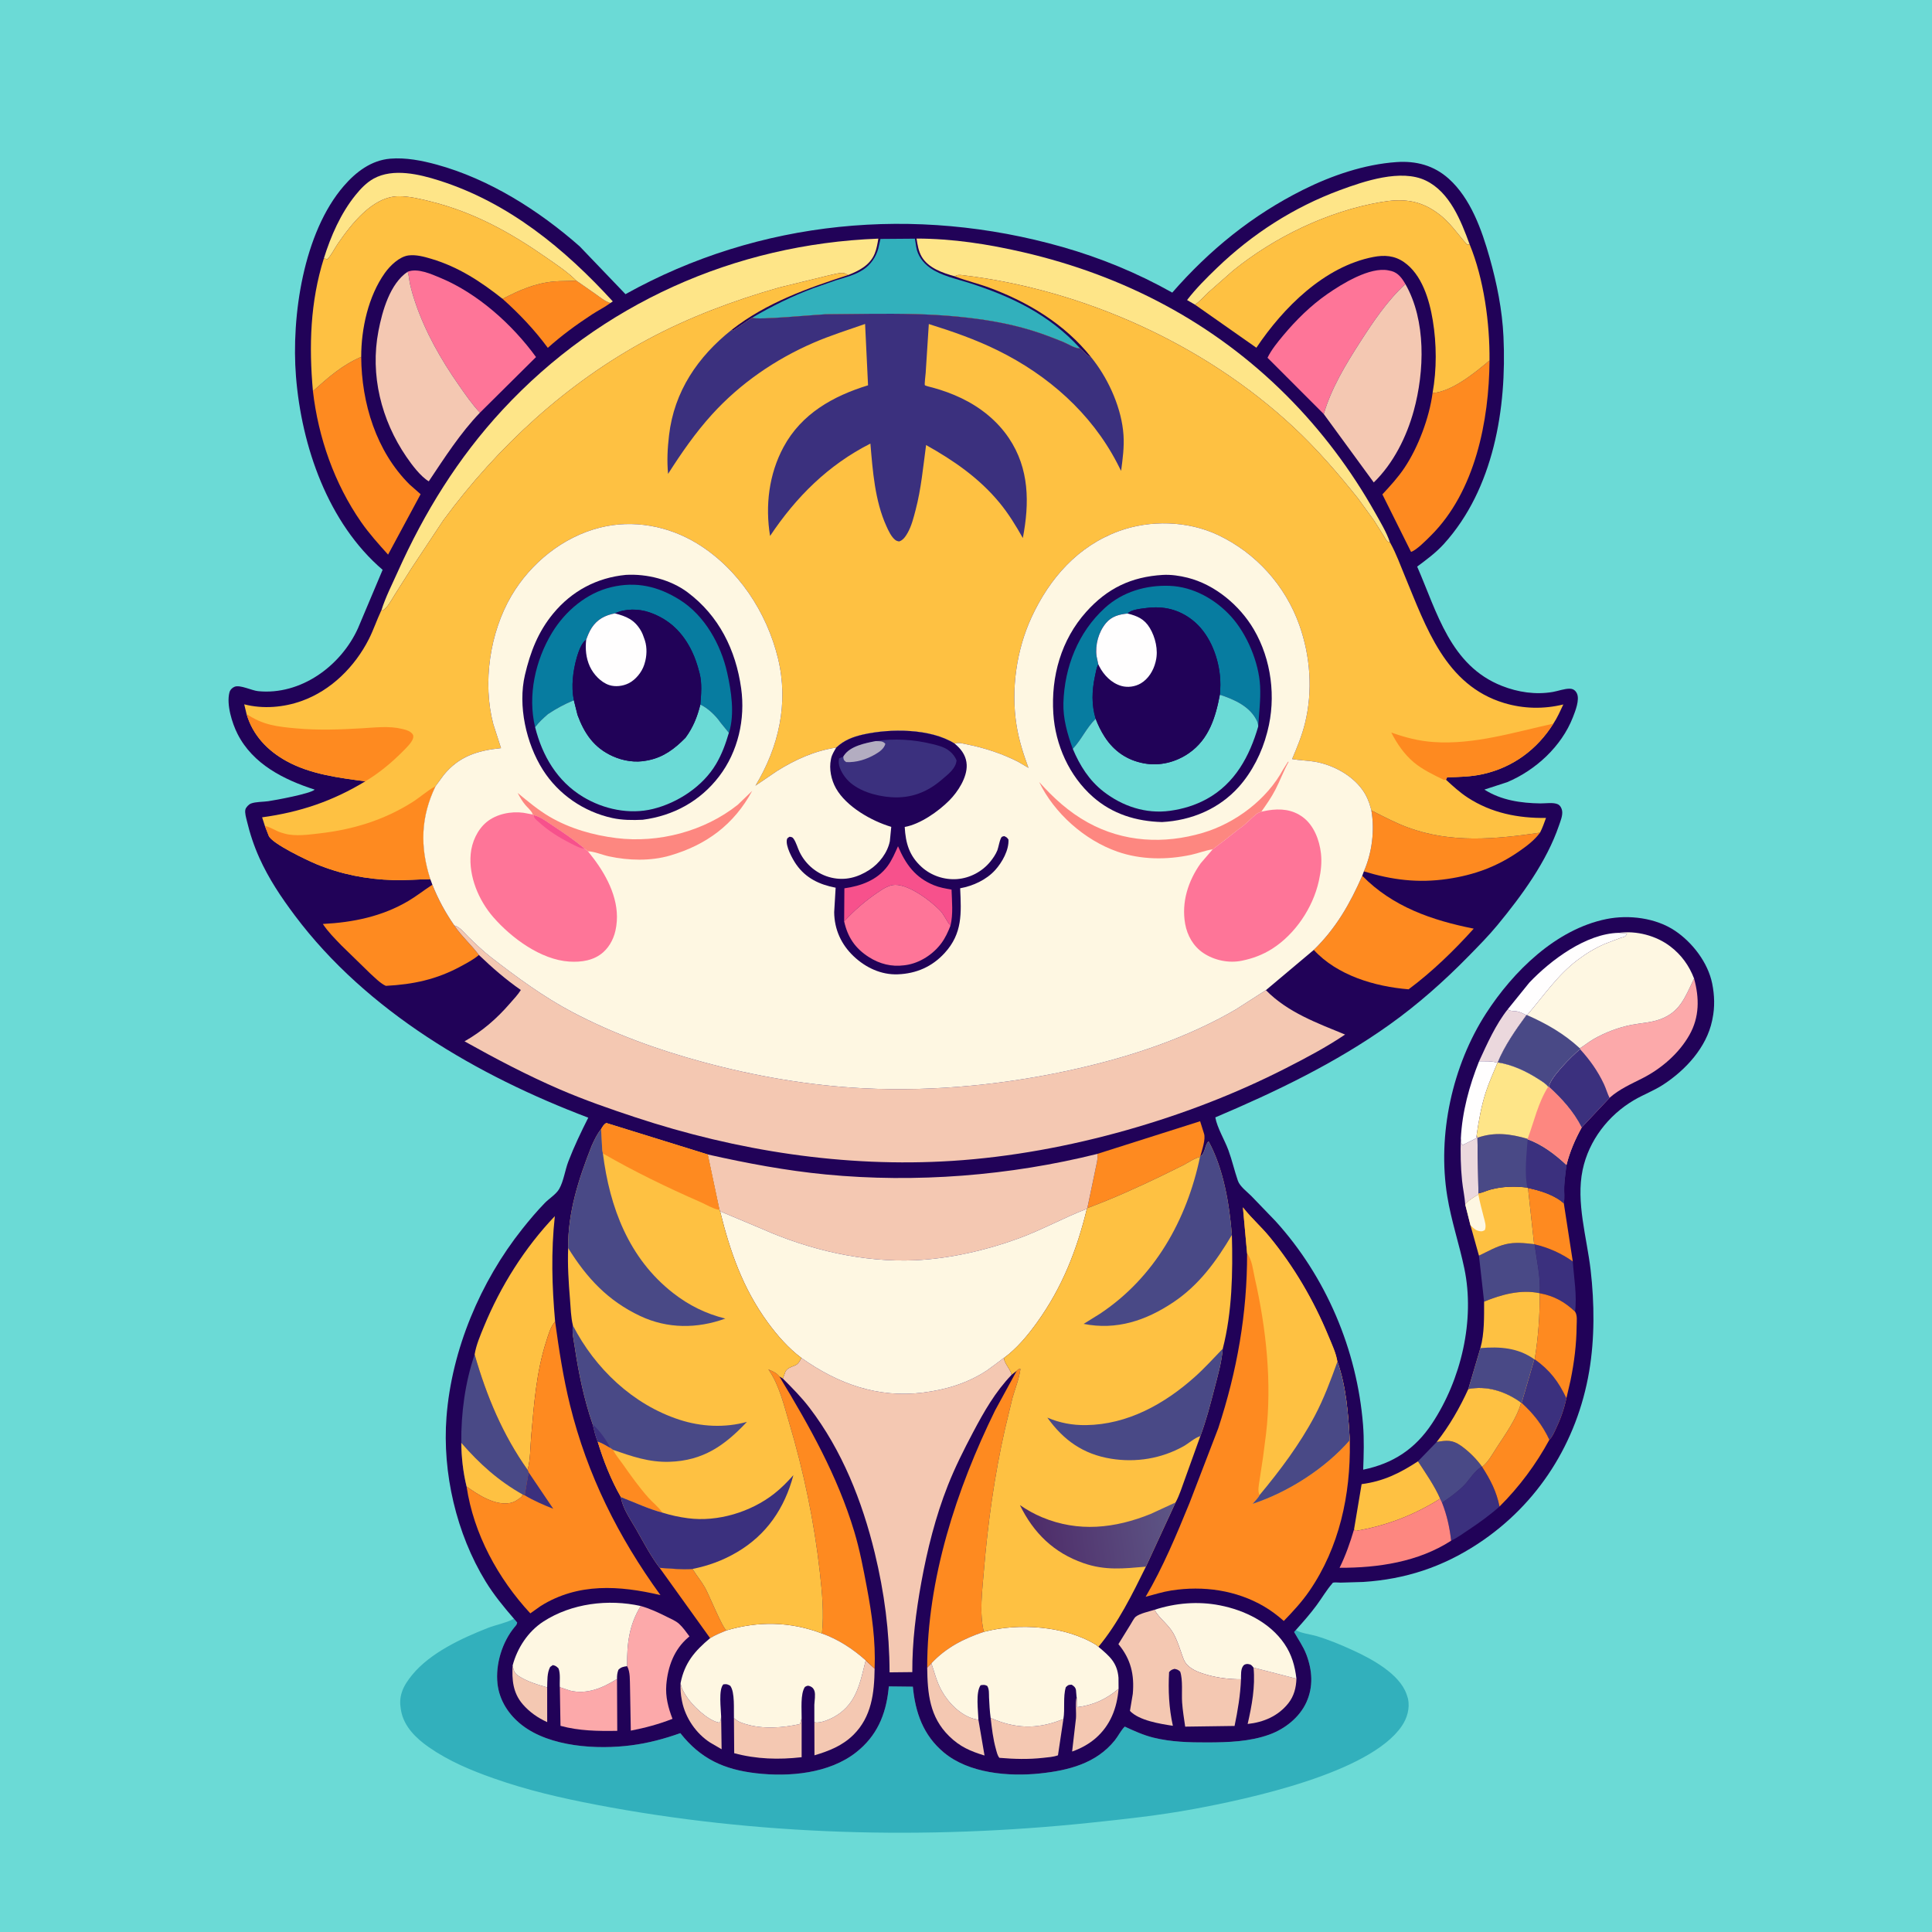 <svg version="1.1" xmlns="http://www.w3.org/2000/svg" style="display: block;" viewBox="0 0 2048 2048" width="1024" height="1024">
<defs>
	<linearGradient id="Gradient1" gradientUnits="userSpaceOnUse" x1="1091.95" y1="1638.35" x2="1244.93" y2="1616.95">
		<stop class="stop0" offset="0" stop-opacity="1" stop-color="rgb(78,43,104)"/>
		<stop class="stop1" offset="1" stop-opacity="1" stop-color="rgb(93,85,133)"/>
	</linearGradient>
</defs>
<path transform="translate(0,0)" fill="rgb(107,218,214)" d="M -0 -0 L 2048 0 L 2048 2048 L -0 2048 L -0 -0 z"/>
<path transform="translate(0,0)" fill="rgb(50,176,188)" d="M 544.759 1715.86 L 548.232 1720 C 547.719 1722.37 547.201 1722.7 545.666 1724.53 C 532.269 1740.5 525.042 1764.38 527.388 1785 C 529.401 1802.68 539.348 1817.84 553.221 1828.63 C 583.197 1851.94 633.036 1854.83 669.373 1850.09 C 687.429 1847.74 704.056 1843.26 721.19 1837.2 C 742.683 1864.49 767.531 1875.81 801.625 1879.73 C 836.692 1883.75 878.864 1880.09 907.55 1857.53 C 929.376 1840.36 938.886 1818.07 941.852 1791.02 L 942.207 1787.64 L 967.673 1787.93 C 970.258 1815.45 978.72 1839.51 1000.5 1857.7 C 1027.13 1879.95 1069.36 1883.41 1102.49 1879.93 C 1132.44 1876.77 1161.88 1869.43 1181.65 1844.95 C 1185.35 1840.38 1188.17 1834.31 1192.29 1830.27 C 1202.14 1834.81 1211.93 1839.31 1222.5 1841.93 C 1241.42 1846.62 1260.66 1847.1 1280.03 1847.04 C 1302.1 1846.97 1324.9 1846.25 1345.85 1838.62 C 1362.07 1832.7 1377.48 1820.58 1384.77 1804.61 C 1392.37 1787.98 1391.15 1770.64 1384.79 1753.87 C 1381.48 1745.14 1376.31 1738.05 1371.82 1730 L 1373.67 1727.89 C 1378.4 1731.22 1389.6 1732.51 1395.46 1734.27 C 1408.65 1738.21 1421.75 1743.67 1434.25 1749.41 C 1453.87 1758.42 1483.15 1774.08 1490.88 1795.57 L 1491.32 1796.85 L 1492.57 1800.78 C 1494.63 1810.87 1491.69 1821.24 1485.99 1829.63 C 1451.96 1879.67 1322.84 1906.99 1265.63 1917.61 C 1229.01 1924.4 1192.01 1928.4 1155 1932.26 C 981.674 1950.37 803.053 1945.84 631.719 1913.04 C 594.523 1905.92 558.78 1897.66 523 1885.02 C 498.86 1876.5 475.782 1866.82 454.637 1852.15 C 441.094 1842.75 428.034 1830.07 425.095 1813.13 L 424.828 1811.5 C 423.789 1805.34 424.046 1799.92 425.942 1793.91 C 428.078 1787.14 432.524 1780.81 436.995 1775.36 C 456.177 1751.98 489.62 1736.5 517.273 1725.65 C 525.431 1722.45 536.05 1720.53 543.52 1716.55 L 544.759 1715.86 z"/>
<path transform="translate(0,0)" fill="rgb(33,2,88)" d="M 544.759 1715.86 C 533.887 1703.31 523.542 1690.71 514.832 1676.51 C 483.804 1625.92 468.736 1561.09 473.312 1502 C 478.826 1430.79 509.205 1358.61 553.57 1302.85 C 561.096 1293.4 569.067 1283.89 577.5 1275.22 C 582.029 1270.56 589.437 1266.03 592.671 1260.5 C 597.416 1252.39 598.973 1240.39 602.415 1231.37 C 608.471 1215.51 615.947 1199.92 623.595 1184.78 C 506.218 1140.33 388.887 1072.29 312.5 970.418 C 297.985 951.06 284.989 931.653 274.986 909.5 C 269.28 896.863 264.912 883.678 261.699 870.195 C 260.887 866.785 259.331 861.618 260.11 858.225 C 260.681 855.737 263.801 852.593 266.094 851.744 C 271.254 849.834 278.731 850.121 284.328 849.311 C 291.681 848.246 329.338 841.36 333.581 837.019 C 300.873 826.484 268.058 810.061 251.814 778.031 C 245.997 766.562 239.859 746.681 243.223 734.009 C 243.958 731.243 246.08 729.051 248.665 727.993 C 254.413 725.641 266.868 731.973 273.5 732.645 C 318.708 737.228 361.38 706.023 379.5 665.918 L 405.603 604.034 C 347.673 554.442 319.628 473.07 313.742 398.942 C 308.707 335.515 321.555 246.732 364.419 197.178 C 377.281 182.308 393.424 169.923 413.646 168.205 C 429.983 166.816 447.264 170.205 462.959 174.5 C 518.674 189.747 571.528 223.249 614.527 261.198 L 663.043 311.83 C 805.028 232.754 970.431 217.497 1126.05 261.768 C 1166.61 273.305 1205.88 289.475 1242.64 310.171 C 1282.08 264.985 1327.39 228.167 1381.12 201.295 C 1411.56 186.073 1446.3 174.17 1480.4 171.816 C 1501.17 170.383 1519.93 175.31 1535.68 189.408 C 1559 210.287 1570.75 243.704 1579.03 273 C 1586.75 300.312 1592.41 328.447 1593.74 356.848 C 1597.3 432.848 1583.41 518.363 1530.49 576.704 C 1522.2 585.851 1512.14 593.272 1502.26 600.611 C 1523.47 649.244 1537.39 705.506 1592.05 727.075 C 1609.13 733.817 1627.81 736.634 1646.05 733.499 C 1651.73 732.522 1658.6 729.848 1664.28 730.063 C 1667.75 730.193 1670.12 731.978 1671.58 735.047 C 1674.74 741.68 1669.87 753.851 1667.29 760.459 C 1655.26 791.25 1627.84 816.463 1597.66 829.146 L 1573.53 836.996 C 1591.23 848.325 1612.38 851.387 1633 851.647 C 1638.08 851.711 1646.82 850.337 1651.4 852.568 C 1653.97 853.814 1655.49 856.817 1655.92 859.5 C 1656.71 864.439 1654.15 870.435 1652.57 875.077 C 1639.46 913.495 1613.15 949.32 1587.52 980.45 C 1578.01 992.002 1567.38 1002.72 1556.92 1013.41 C 1530.84 1040.06 1502.82 1064.91 1472.41 1086.55 C 1415.83 1126.82 1352.02 1157.48 1288.28 1184.48 C 1290.26 1195.54 1298.12 1208.34 1302.09 1219.08 C 1306.03 1229.74 1308.5 1240.91 1312.22 1251.67 C 1314.29 1257.65 1321.97 1263.32 1326.47 1267.83 L 1352.02 1294.35 C 1405.68 1353.33 1438.48 1430.87 1444.86 1510.19 C 1446.14 1526.11 1445.61 1541.99 1445.04 1557.92 C 1476.69 1551.39 1500.07 1536.07 1518.01 1509 C 1548.75 1462.59 1563.79 1399.53 1552.24 1344.53 C 1546.85 1318.82 1538.44 1294.23 1534.18 1268.19 C 1523.49 1202.96 1539.51 1129.59 1575.3 1074.21 C 1603.97 1029.83 1649.28 985.085 1702.85 974.244 C 1726.61 969.435 1755.2 972.929 1775.65 986.688 C 1794.11 999.116 1810.44 1020.3 1814.97 1042.5 C 1817.48 1054.8 1817.89 1067.71 1815.3 1080 L 1814.91 1081.92 C 1808.95 1110.36 1786.84 1134.27 1763.16 1149.71 C 1753.17 1156.23 1742.27 1160.21 1732.1 1166.18 C 1704.84 1182.18 1684.2 1209.08 1677.67 1240.07 C 1670.41 1274.57 1682.18 1311.91 1686.15 1346.39 C 1690.19 1381.56 1690.52 1418.85 1684.58 1453.78 C 1671.78 1528.98 1630.52 1594.44 1566.71 1636.4 C 1529.12 1661.12 1489.86 1674.05 1445 1676.94 L 1421.08 1677.65 C 1419.15 1677.67 1414.72 1677.15 1413.02 1677.69 C 1412.66 1677.81 1412.51 1678.25 1412.26 1678.54 C 1406.11 1685.63 1401.35 1693.89 1395.78 1701.45 C 1388.97 1710.71 1381.34 1719.33 1373.67 1727.89 L 1371.82 1730 C 1376.31 1738.05 1381.48 1745.14 1384.79 1753.87 C 1391.15 1770.64 1392.37 1787.98 1384.77 1804.61 C 1377.48 1820.58 1362.07 1832.7 1345.85 1838.62 C 1324.9 1846.25 1302.1 1846.97 1280.03 1847.04 C 1260.66 1847.1 1241.42 1846.62 1222.5 1841.93 C 1211.93 1839.31 1202.14 1834.81 1192.29 1830.27 C 1188.17 1834.31 1185.35 1840.38 1181.65 1844.95 C 1161.88 1869.43 1132.44 1876.77 1102.49 1879.93 C 1069.36 1883.41 1027.13 1879.95 1000.5 1857.7 C 978.72 1839.51 970.258 1815.45 967.673 1787.93 L 942.207 1787.64 L 941.852 1791.02 C 938.886 1818.07 929.376 1840.36 907.55 1857.53 C 878.864 1880.09 836.692 1883.75 801.625 1879.73 C 767.531 1875.81 742.683 1864.49 721.19 1837.2 C 704.056 1843.26 687.429 1847.74 669.373 1850.09 C 633.036 1854.83 583.197 1851.94 553.221 1828.63 C 539.348 1817.84 529.401 1802.68 527.388 1785 C 525.042 1764.38 532.269 1740.5 545.666 1724.53 C 547.201 1722.7 547.719 1722.37 548.232 1720 L 544.759 1715.86 z"/>
<path transform="translate(0,0)" fill="rgb(244,200,178)" d="M 764.425 1819.27 L 764.937 1854.28 L 752.896 1847.26 C 737.987 1837.76 726.585 1821.09 723.046 1803.72 L 722.712 1802 C 721.476 1795.85 721.256 1790.5 721.409 1784.26 C 722.279 1789.02 723.781 1791.92 726.288 1795.99 L 726.993 1797.2 C 732.888 1807 749.467 1823.02 761.059 1825.73 L 762.5 1826.04 C 764.404 1824.34 764.095 1821.75 764.425 1819.27 z"/>
<path transform="translate(0,0)" fill="rgb(235,216,221)" d="M 1548.56 1206.73 L 1549.38 1213 L 1550.66 1213.67 L 1564.69 1206.66 L 1565.32 1203.18 L 1566.17 1206.06 L 1567.23 1265.03 L 1567.14 1266.27 C 1562.11 1269.37 1556.92 1272.12 1553.22 1276.87 C 1552.63 1268.5 1550.71 1260.01 1549.85 1251.6 C 1548.36 1237.07 1548.02 1221.34 1548.56 1206.73 z"/>
<path transform="translate(0,0)" fill="rgb(244,200,178)" d="M 543.43 1765.43 C 544.486 1770.62 545.037 1773.52 549.757 1776.61 C 558.545 1782.38 569.928 1785.9 580.026 1788.7 L 580.047 1825.53 C 570.089 1821 561.212 1814.82 554.046 1806.5 C 543.715 1794.51 542.508 1780.51 543.43 1765.43 z"/>
<path transform="translate(0,0)" fill="rgb(235,216,221)" d="M 1598.29 1069.88 C 1601.04 1072.31 1605.21 1071.42 1608.68 1072.24 C 1612.01 1073.02 1615.02 1074.62 1618.05 1076.15 C 1606.9 1091.31 1594.77 1108.79 1587.64 1126.18 L 1587.36 1126.67 C 1581.74 1124.46 1573.95 1125.14 1567.9 1124.97 C 1576.44 1106.37 1585.51 1085.99 1598.29 1069.88 z"/>
<path transform="translate(0,0)" fill="rgb(255,254,254)" d="M 1567.9 1124.97 C 1573.95 1125.14 1581.74 1124.46 1587.36 1126.67 C 1583.05 1137.14 1578.26 1147.56 1574.83 1158.35 C 1570.15 1173.02 1567.55 1187.98 1565.32 1203.18 L 1564.69 1206.66 L 1550.66 1213.67 L 1549.38 1213 L 1548.56 1206.73 C 1549.93 1178.71 1557.5 1150.91 1567.9 1124.97 z"/>
<path transform="translate(0,0)" fill="rgb(244,200,178)" d="M 1141.23 1799.24 L 1141.47 1799.37 L 1141.59 1809.7 C 1158.77 1807.67 1172.61 1801.31 1185.73 1790.21 C 1184.1 1810.55 1177.09 1829.02 1161.27 1842.7 C 1154.09 1848.91 1145.44 1853.58 1136.49 1856.7 L 1140.58 1821.41 C 1141.04 1815.17 1139.71 1804.93 1141.23 1799.24 z"/>
<path transform="translate(0,0)" fill="rgb(59,48,126)" d="M 1626.79 1319.05 C 1641.44 1322.51 1654.89 1328.47 1667.22 1337.2 C 1668.39 1354.23 1671.85 1373.54 1669.62 1390.38 C 1658.44 1379.85 1647.27 1373.68 1632.16 1370.89 C 1633.3 1354.38 1628.88 1335.45 1626.79 1319.05 z"/>
<path transform="translate(0,0)" fill="rgb(244,200,178)" d="M 1328.82 1767.76 L 1374.27 1779.49 C 1373.96 1788.96 1371.71 1797.95 1365.71 1805.5 C 1354.93 1819.08 1339.56 1825.68 1322.57 1827.48 C 1327.06 1807.8 1330.74 1787.98 1328.82 1767.76 z"/>
<path transform="translate(0,0)" fill="rgb(254,138,32)" d="M 699.252 1661.99 C 711.344 1662.68 721.851 1663.98 734.097 1663.15 L 735.166 1664.83 C 739.237 1671.17 743.951 1676.86 747.632 1683.5 C 751.78 1690.98 765.632 1725.24 770.005 1728.32 C 764.128 1730.82 758.203 1733.17 752.742 1736.52 L 699.252 1661.99 z"/>
<path transform="translate(0,0)" fill="rgb(244,200,178)" d="M 982.87 1767.71 L 987.308 1763.18 C 990.625 1772.8 992.767 1782.26 997.696 1791.28 L 998.336 1792.47 C 1005.3 1805.11 1018.34 1818.27 1032.5 1822.05 L 1037.18 1823.11 L 1043.64 1860.92 C 1028.55 1856.33 1017.59 1851.62 1006.16 1840.43 C 985.367 1820.05 983.22 1795.12 982.87 1767.71 z"/>
<path transform="translate(0,0)" fill="rgb(255,254,254)" d="M 1598.29 1069.88 L 1621.17 1041.59 C 1643.95 1017.62 1681.43 989.647 1715.85 988.852 L 1724.7 989.5 C 1724.07 990.5 1723.73 991.775 1722.79 992.5 C 1721.89 993.199 1718.46 993.996 1717.22 994.431 L 1701.48 1000.43 C 1690.86 1005 1681.73 1010.54 1672.52 1017.45 C 1650.95 1033.63 1636.18 1055.86 1618.79 1076.05 L 1618.05 1076.15 C 1615.02 1074.62 1612.01 1073.02 1608.68 1072.24 C 1605.21 1071.42 1601.04 1072.31 1598.29 1069.88 z"/>
<path transform="translate(0,0)" fill="rgb(254,138,32)" d="M 1619.74 1259.28 C 1632.61 1262 1647.7 1266.59 1657.71 1275.53 L 1667.22 1337.2 C 1654.89 1328.47 1641.44 1322.51 1626.79 1319.05 L 1626.23 1318.88 L 1619.74 1259.28 z"/>
<path transform="translate(0,0)" fill="rgb(244,200,178)" d="M 778.016 1821.32 C 781.695 1824.43 784.425 1825.78 789 1827.16 L 790.527 1827.64 C 808.568 1833.18 829.965 1831.62 848.054 1827.5 L 849.77 1821.43 L 849.775 1862.72 C 825.504 1865.47 801.978 1864.82 778.284 1858.47 L 778.016 1821.32 z"/>
<path transform="translate(0,0)" fill="rgb(244,200,178)" d="M 917.7 1760.08 L 927.125 1768.88 C 926.789 1794.61 923.97 1819.98 904.558 1839.11 C 892.974 1850.53 878.715 1856.17 863.37 1860.71 L 863.256 1825.52 L 864.104 1825.78 C 870.353 1826.93 881.257 1821.88 886.463 1818.65 C 908.481 1804.99 911.765 1783.2 917.7 1760.08 z"/>
<path transform="translate(0,0)" fill="rgb(59,48,126)" d="M 1528.66 1592.97 C 1536.99 1587.28 1545.06 1581.54 1552.17 1574.33 C 1557.25 1569.17 1564.66 1557.06 1571.09 1554.9 C 1579.93 1568.67 1586.28 1580.79 1589.56 1596.98 C 1579.34 1606.08 1567.97 1614.24 1556.6 1621.81 C 1550.75 1625.69 1544.63 1630.17 1538.29 1633.19 C 1536.61 1618.86 1533.89 1606.44 1528.66 1592.97 z"/>
<path transform="translate(0,0)" fill="rgb(73,73,134)" d="M 1522.95 1528.54 C 1533.38 1526.77 1539.46 1526.06 1548.57 1532.48 C 1556.89 1538.34 1565.26 1546.58 1571.09 1554.9 C 1564.66 1557.06 1557.25 1569.17 1552.17 1574.33 C 1545.06 1581.54 1536.99 1587.28 1528.66 1592.97 L 1526.64 1588.7 C 1520.55 1574.79 1511.39 1561.78 1503.11 1549.06 L 1522.95 1528.54 z"/>
<path transform="translate(0,0)" fill="rgb(244,200,178)" d="M 1050.13 1821.06 C 1075.54 1832.4 1098.57 1833.32 1124.59 1823.26 C 1125.46 1822.93 1126.34 1822.5 1127.24 1822.29 L 1121.49 1860.69 C 1116.63 1862.51 1110.86 1862.82 1105.7 1863.4 C 1090.12 1865.13 1075.01 1864.7 1059.4 1863.37 C 1057.28 1860.93 1056.56 1857.12 1055.68 1854.01 C 1052.66 1843.28 1051.41 1832.11 1050.13 1821.06 z"/>
<path transform="translate(0,0)" fill="rgb(252,169,170)" d="M 593.439 1788.49 L 604.378 1792.16 C 622.485 1796.5 639.163 1789.11 654.061 1779.81 L 654.321 1834.76 C 634.019 1835.11 613.896 1834.86 594.15 1829.46 L 593.439 1788.49 z"/>
<path transform="translate(0,0)" fill="rgb(73,73,134)" d="M 1567.75 1331.05 C 1577.1 1326.68 1585.97 1321.32 1596.13 1318.92 C 1606.18 1316.54 1616.1 1317.73 1626.23 1318.88 L 1626.79 1319.05 C 1628.88 1335.45 1633.3 1354.38 1632.16 1370.89 C 1612.41 1366.58 1591.36 1372.26 1573.22 1379.79 L 1567.75 1331.05 z"/>
<path transform="translate(0,0)" fill="rgb(254,138,32)" d="M 1612.45 1486.97 L 1612.96 1486.97 C 1625.46 1498.31 1635.23 1510.76 1642.42 1526.17 C 1628.38 1552.07 1610.48 1576.18 1589.56 1596.98 C 1586.28 1580.79 1579.93 1568.67 1571.09 1554.9 C 1577.16 1550.49 1582.16 1541.2 1586.29 1534.87 C 1595.63 1520.54 1607.88 1503.59 1612.45 1486.97 z"/>
<path transform="translate(0,0)" fill="rgb(254,193,66)" d="M 1503.11 1549.06 C 1511.39 1561.78 1520.55 1574.79 1526.64 1588.7 C 1498.88 1606.13 1469.35 1617.47 1437 1622.86 L 1435.32 1621.3 L 1443.38 1573.24 C 1466.38 1570.27 1483.85 1561.68 1503.11 1549.06 z"/>
<path transform="translate(0,0)" fill="rgb(254,193,66)" d="M 1567.23 1265.03 C 1571.51 1264.27 1575.87 1262.13 1580.12 1260.97 C 1592.42 1257.59 1606.43 1257.26 1619.02 1258.92 L 1619.74 1259.28 L 1626.23 1318.88 C 1616.1 1317.73 1606.18 1316.54 1596.13 1318.92 C 1585.97 1321.32 1577.1 1326.68 1567.75 1331.05 L 1558.76 1298.84 L 1553.22 1276.87 C 1556.92 1272.12 1562.11 1269.37 1567.14 1266.27 L 1567.23 1265.03 z"/>
<path transform="translate(0,0)" fill="rgb(254,247,226)" d="M 1567.14 1266.27 C 1568.63 1274.43 1570.83 1282.31 1572.86 1290.34 C 1573.95 1294.64 1575.87 1299.76 1573.92 1304 C 1571.11 1305.61 1569.45 1305.54 1566.26 1304.5 C 1563.32 1303.54 1560.95 1300.92 1558.76 1298.84 L 1553.22 1276.87 C 1556.92 1272.12 1562.11 1269.37 1567.14 1266.27 z"/>
<path transform="translate(0,0)" fill="rgb(254,193,66)" d="M 1556.49 1472.41 C 1575.56 1468.75 1593.92 1474.35 1609.81 1484.96 L 1612.45 1486.97 C 1607.88 1503.59 1595.63 1520.54 1586.29 1534.87 C 1582.16 1541.2 1577.16 1550.49 1571.09 1554.9 C 1565.26 1546.58 1556.89 1538.34 1548.57 1532.48 C 1539.46 1526.06 1533.38 1526.77 1522.95 1528.54 C 1536.53 1511.32 1547.4 1492.32 1556.49 1472.41 z"/>
<path transform="translate(0,0)" fill="rgb(254,138,32)" d="M 610.845 297.449 L 631.024 311.506 C 635.887 314.934 641.291 319.517 647.04 321.214 C 640.946 325.718 633.835 329.222 627.462 333.387 C 610.983 344.157 595.391 355.589 580.7 368.72 C 566.566 349.576 550.463 332.616 532.743 316.78 C 550.314 307.749 567.012 300.253 587.024 298.414 C 594.927 297.688 602.912 298.118 610.845 297.449 z"/>
<path transform="translate(0,0)" fill="rgb(253,135,128)" d="M 1526.64 1588.7 L 1528.66 1592.97 C 1533.89 1606.44 1536.61 1618.86 1538.29 1633.19 C 1503.46 1655.73 1460.72 1662.07 1420 1661.92 C 1426.43 1648.94 1431.22 1635.15 1435.32 1621.3 L 1437 1622.86 C 1469.35 1617.47 1498.88 1606.13 1526.64 1588.7 z"/>
<path transform="translate(0,0)" fill="rgb(73,73,134)" d="M 1566.17 1206.06 C 1584.32 1199.65 1601.33 1201.96 1619.33 1207.24 L 1619.39 1207.73 C 1634.66 1213.11 1648.82 1223.91 1660.53 1234.91 C 1659.65 1242.54 1658.47 1250.33 1658.14 1258 C 1657.9 1263.72 1658.78 1269.96 1657.71 1275.53 C 1647.7 1266.59 1632.61 1262 1619.74 1259.28 L 1619.02 1258.92 C 1606.43 1257.26 1592.42 1257.59 1580.12 1260.97 C 1575.87 1262.13 1571.51 1264.27 1567.23 1265.03 L 1566.17 1206.06 z"/>
<path transform="translate(0,0)" fill="rgb(59,48,126)" d="M 1619.39 1207.73 C 1634.66 1213.11 1648.82 1223.91 1660.53 1234.91 C 1659.65 1242.54 1658.47 1250.33 1658.14 1258 C 1657.9 1263.72 1658.78 1269.96 1657.71 1275.53 C 1647.7 1266.59 1632.61 1262 1619.74 1259.28 L 1619.02 1258.92 C 1615.85 1243.17 1618.2 1223.77 1619.39 1207.73 z"/>
<path transform="translate(0,0)" fill="rgb(254,138,32)" d="M 1163.2 1223.18 L 1272.18 1188.56 L 1276.23 1201.42 C 1278.43 1207.41 1274.04 1219.43 1272.35 1225.75 L 1272.07 1226.36 C 1266.05 1227.87 1260.61 1231.78 1255.15 1234.72 L 1232.15 1246.06 C 1206.37 1258.52 1179.44 1270.68 1152.63 1280.67 L 1161.13 1239.94 C 1162.09 1234.72 1164.13 1228.44 1163.2 1223.18 z"/>
<path transform="translate(0,0)" fill="rgb(254,138,32)" d="M 1632.16 1370.89 C 1647.27 1373.68 1658.44 1379.85 1669.62 1390.38 C 1672.28 1394.4 1671.34 1400.74 1671.3 1405.51 C 1671.12 1425.18 1668.76 1444.01 1664.82 1463.28 L 1660.46 1482.13 C 1658.09 1493.49 1654.01 1504.84 1648.98 1515.3 C 1647.25 1518.9 1645.33 1523.44 1642.42 1526.17 C 1635.23 1510.76 1625.46 1498.31 1612.96 1486.97 L 1626.4 1440.89 L 1626.86 1440.88 C 1630.62 1417.55 1632.34 1394.52 1632.16 1370.89 z"/>
<path transform="translate(0,0)" fill="rgb(59,48,126)" d="M 1626.4 1440.89 L 1626.86 1440.88 C 1642.97 1452.43 1652.03 1464.36 1660.46 1482.13 C 1658.09 1493.49 1654.01 1504.84 1648.98 1515.3 C 1647.25 1518.9 1645.33 1523.44 1642.42 1526.17 C 1635.23 1510.76 1625.46 1498.31 1612.96 1486.97 L 1626.4 1440.89 z"/>
<path transform="translate(0,0)" fill="rgb(252,169,170)" d="M 679.236 1702.44 C 688.99 1705.2 697.856 1709.35 706.896 1713.89 C 711.134 1716.03 716.26 1718.09 719.792 1721.28 C 723.984 1725.06 727.473 1730.13 730.855 1734.66 L 729.532 1735.77 C 714.529 1748.46 707.899 1766.79 706.309 1785.99 C 705.269 1798.55 708.385 1810.44 712.877 1822.04 C 698.182 1827.77 684.125 1831.54 668.686 1834.55 L 667.857 1788.38 C 667.566 1781.34 668.251 1772.41 664.767 1766.19 C 664.517 1743.01 666.698 1722.58 679.236 1702.44 z"/>
<path transform="translate(0,0)" fill="rgb(73,73,134)" d="M 503.137 1435.84 C 515.712 1479.73 532.74 1520.72 559.319 1558.19 L 560.347 1560.67 L 556.158 1585.05 L 554.003 1584.24 L 553.051 1586.49 C 549.423 1589.52 545.356 1592.36 540.611 1593.23 C 524.684 1596.17 506.966 1584.63 494.599 1575.72 C 490.925 1560.86 489.174 1544.8 488.986 1529.51 C 488.658 1498.19 492.993 1465.58 503.137 1435.84 z"/>
<path transform="translate(0,0)" fill="rgb(254,193,66)" d="M 488.986 1529.51 C 508.457 1551.85 528.098 1569.56 554.003 1584.24 L 553.051 1586.49 C 549.423 1589.52 545.356 1592.36 540.611 1593.23 C 524.684 1596.17 506.966 1584.63 494.599 1575.72 C 490.925 1560.86 489.174 1544.8 488.986 1529.51 z"/>
<path transform="translate(0,0)" fill="rgb(254,193,66)" d="M 1573.22 1379.79 C 1591.36 1372.26 1612.41 1366.58 1632.16 1370.89 C 1632.34 1394.52 1630.62 1417.55 1626.86 1440.88 L 1626.4 1440.89 L 1612.96 1486.97 L 1612.45 1486.97 L 1609.81 1484.96 C 1593.92 1474.35 1575.56 1468.75 1556.49 1472.41 L 1569.3 1429.05 C 1573.64 1413.21 1573.16 1396.06 1573.22 1379.79 z"/>
<path transform="translate(0,0)" fill="rgb(73,73,134)" d="M 1569.3 1429.05 C 1589.73 1427.3 1609.08 1428.55 1626.4 1440.89 L 1612.96 1486.97 L 1612.45 1486.97 L 1609.81 1484.96 C 1593.92 1474.35 1575.56 1468.75 1556.49 1472.41 L 1569.3 1429.05 z"/>
<path transform="translate(0,0)" fill="rgb(254,229,136)" d="M 1266.72 322.938 L 1258.34 318.06 C 1267.74 305.817 1278.8 294.817 1289.9 284.127 C 1327.43 247.991 1371.38 219.678 1420.33 201.579 C 1446.13 192.038 1485.18 178.764 1511.39 191.393 C 1536.93 203.702 1548.67 234.026 1557.86 258.973 L 1555.39 259.5 C 1544.84 247.927 1537.06 235.331 1524 225.996 L 1522.6 224.98 C 1503.83 211.604 1485.41 210.478 1463.48 214.293 C 1407.45 224.04 1351.25 251.122 1307.2 286.779 L 1281 309.834 C 1276.45 314.082 1271.89 319.518 1266.72 322.938 z"/>
<path transform="translate(0,0)" fill="rgb(254,229,136)" d="M 343.317 273.841 C 350.721 250.168 361.136 226.291 376.817 206.862 C 382.272 200.104 388.437 193.557 396.126 189.317 C 416.742 177.95 444.611 184.711 465.679 191.413 C 539.193 214.801 598.37 263.491 649.584 319.5 L 647.04 321.214 C 641.291 319.517 635.887 314.934 631.024 311.506 L 610.845 297.449 C 601.4 288.071 590.053 280.633 579.174 273.047 C 540.925 246.377 502.523 225.105 457 213.718 C 446.103 210.992 433.831 207.945 422.557 208.045 C 394.884 208.29 372.512 237.606 358.289 258.065 C 354.658 263.287 351.34 270.417 347 274.877 L 343.317 273.841 z"/>
<path transform="translate(0,0)" fill="rgb(254,229,136)" d="M 1587.64 1126.18 C 1602.93 1128.54 1617.77 1135.46 1630.7 1143.79 C 1634.13 1146 1638.72 1148.67 1641.14 1151.95 L 1641.95 1151.95 C 1655.92 1164.75 1668.06 1178.05 1676.71 1195.08 C 1669.71 1207.75 1664.06 1220.83 1660.53 1234.91 C 1648.82 1223.91 1634.66 1213.11 1619.39 1207.73 L 1619.33 1207.24 C 1601.33 1201.96 1584.32 1199.65 1566.17 1206.06 L 1565.32 1203.18 C 1567.55 1187.98 1570.15 1173.02 1574.83 1158.35 C 1578.26 1147.56 1583.05 1137.14 1587.36 1126.67 L 1587.64 1126.18 z"/>
<path transform="translate(0,0)" fill="rgb(253,135,128)" d="M 1641.14 1151.95 L 1641.95 1151.95 C 1655.92 1164.75 1668.06 1178.05 1676.71 1195.08 C 1669.71 1207.75 1664.06 1220.83 1660.53 1234.91 C 1648.82 1223.91 1634.66 1213.11 1619.39 1207.73 L 1619.33 1207.24 C 1626.54 1188.02 1630.06 1169.79 1641.14 1151.95 z"/>
<path transform="translate(0,0)" fill="rgb(254,138,32)" d="M 1453.71 859.047 C 1466.27 865.373 1478.79 872.109 1492 877.015 C 1538.05 894.117 1585.05 889.599 1632.47 882.692 C 1626.65 890.647 1618.68 896.622 1610.65 902.219 C 1587.01 918.704 1562.75 927.558 1534.31 931.72 C 1503.16 936.28 1475.59 932.756 1445.76 923.686 C 1454.48 903.856 1457.37 880.321 1453.71 859.047 z"/>
<path transform="translate(0,0)" fill="rgb(254,247,226)" d="M 1223.79 1706.46 C 1246.13 1699.19 1269.84 1697.2 1293 1701.71 C 1319.26 1706.83 1346.03 1719.8 1361.53 1742.5 C 1369.27 1753.83 1372.71 1766.01 1374.27 1779.49 L 1328.82 1767.76 C 1326.83 1765.33 1326.32 1764.37 1323 1763.94 C 1321.36 1763.73 1319.18 1764.25 1318.13 1765.5 C 1315.02 1769.2 1315.63 1775.51 1315.5 1780.1 C 1303.4 1780.13 1291.65 1778.76 1279.96 1775.52 C 1272.4 1773.43 1263.86 1770.47 1258.34 1764.66 C 1255.01 1761.16 1253.62 1755.96 1252.05 1751.52 C 1249.53 1744.4 1247.24 1737.25 1243.38 1730.71 C 1238.01 1721.6 1228.81 1715.52 1223.79 1706.46 z"/>
<path transform="translate(0,0)" fill="rgb(244,200,178)" d="M 1223.79 1706.46 C 1228.81 1715.52 1238.01 1721.6 1243.38 1730.71 C 1247.24 1737.25 1249.53 1744.4 1252.05 1751.52 C 1253.62 1755.96 1255.01 1761.16 1258.34 1764.66 C 1263.86 1770.47 1272.4 1773.43 1279.96 1775.52 C 1291.65 1778.76 1303.4 1780.13 1315.5 1780.1 C 1314.85 1796.81 1312.09 1813.22 1308.69 1829.58 L 1256.34 1830.31 C 1255.13 1821.8 1253.69 1813.24 1253.09 1804.66 C 1252.44 1795.21 1254.06 1780.73 1251.04 1772 C 1248.95 1770.05 1247.8 1769.6 1245 1769.08 C 1241.92 1769.98 1241.45 1770.16 1239.28 1772.5 C 1238.26 1791.85 1239.09 1810.47 1243.3 1829.42 C 1229.9 1827.37 1207.57 1823.92 1197.79 1813.64 L 1200.8 1795.62 C 1202.66 1775.21 1198.7 1758.6 1185.55 1742.87 L 1198.47 1721.93 C 1199.75 1719.9 1202.09 1715.31 1203.84 1713.86 C 1208.12 1710.32 1218.46 1708.15 1223.79 1706.46 z"/>
<path transform="translate(0,0)" fill="rgb(254,247,226)" d="M 543.43 1765.43 C 548.295 1746.99 559.777 1729.42 575.994 1718.91 C 605.869 1699.55 644.844 1694.82 679.236 1702.44 C 666.698 1722.58 664.517 1743.01 664.767 1766.19 C 660.731 1766.83 658.423 1767.1 655.5 1770.08 C 654.282 1773.58 653.985 1776.12 654.061 1779.81 C 639.163 1789.11 622.485 1796.5 604.378 1792.16 L 593.439 1788.49 C 593.01 1782.21 594.356 1774.34 592.001 1768.5 C 589.61 1766.28 589.146 1765.77 586 1765.06 L 583.19 1767.05 C 579.775 1773.45 580.28 1781.61 580.026 1788.7 C 569.928 1785.9 558.545 1782.38 549.757 1776.61 C 545.037 1773.52 544.486 1770.62 543.43 1765.43 z"/>
<path transform="translate(0,0)" fill="rgb(252,169,170)" d="M 1795.79 1037.28 C 1801.45 1057.9 1801.6 1078.17 1790.79 1097.22 C 1779.64 1116.87 1760.98 1132.86 1741 1143.03 C 1728.79 1149.24 1716.55 1154.53 1706.17 1163.77 L 1676.71 1195.08 C 1668.06 1178.05 1655.92 1164.75 1641.95 1151.95 C 1643.17 1142.08 1666.59 1119.1 1674.89 1112.12 L 1674.71 1111.25 C 1679.62 1108.22 1684.04 1104.53 1689.08 1101.61 C 1701.35 1094.49 1715.97 1088.95 1729.91 1086.3 C 1739.7 1084.44 1749.7 1084.07 1759.18 1080.72 C 1780.61 1073.16 1786.09 1057.55 1795.03 1038.85 L 1795.79 1037.28 z"/>
<path transform="translate(0,0)" fill="rgb(59,48,126)" d="M 1674.89 1112.12 C 1685.23 1123.41 1693.76 1135.36 1700.28 1149.27 C 1702.49 1153.98 1703.88 1159.19 1706.17 1163.77 L 1676.71 1195.08 C 1668.06 1178.05 1655.92 1164.75 1641.95 1151.95 C 1643.17 1142.08 1666.59 1119.1 1674.89 1112.12 z"/>
<path transform="translate(0,0)" fill="rgb(254,138,32)" d="M 458.344 937.859 C 464.617 953.584 471.979 967.093 481.56 981.004 C 489.28 992.556 499.581 1001.36 507.638 1012.31 C 502.077 1017.11 494.962 1020.83 488.529 1024.32 C 462.747 1038.33 437.964 1043.52 408.993 1045.05 C 403.141 1042.44 397.207 1036.19 392.432 1031.92 L 361.812 1002.09 C 354.861 994.873 347.771 987.819 342.213 979.44 C 374.22 977.807 405.034 971.548 432.93 955.02 C 441.702 949.823 449.749 943.381 458.344 937.859 z"/>
<path transform="translate(0,0)" fill="rgb(254,117,152)" d="M 1403.25 438.907 L 1343.62 379.241 C 1347.7 370.798 1354.25 362.801 1360.24 355.614 C 1373.92 339.215 1389.49 323.864 1407.05 311.673 C 1422.61 300.871 1452.06 282.638 1471.76 286.618 L 1473 286.893 L 1475.28 287.398 C 1482.24 289.35 1486.41 295.204 1489.78 301.161 C 1470.72 318.554 1455.61 341.054 1441.75 362.65 C 1426.6 386.252 1411.08 411.736 1403.25 438.907 z"/>
<path transform="translate(0,0)" fill="rgb(254,117,152)" d="M 432.082 288.088 C 442.528 283.811 457.342 290.582 467.146 294.678 C 506.547 311.137 543.185 344.06 568.201 378.492 L 508.798 437.427 C 500.299 428.501 493.308 418.163 486.266 408.089 C 467.303 380.964 450.741 351.791 440.117 320.337 C 437.981 314.013 436.083 307.584 434.636 301.064 C 433.782 297.215 433.626 293.115 432.484 289.357 L 432.082 288.088 z"/>
<path transform="translate(0,0)" fill="rgb(254,138,32)" d="M 871.301 1731.57 C 873.593 1710.12 871.453 1687.85 869.072 1666.5 C 863.063 1612.6 851.935 1559.73 836.458 1507.76 C 831.066 1489.66 826.088 1468.49 815.32 1452.81 L 814.513 1451.64 C 818.647 1453.43 823.487 1455.36 826.166 1459.12 C 857.97 1511.71 887.695 1564.21 905.547 1623.5 C 911.41 1642.97 915.148 1662.83 918.911 1682.77 C 924.264 1711.16 928.328 1739.93 927.125 1768.88 L 917.7 1760.08 C 904.433 1748.06 888.245 1737.58 871.301 1731.57 z"/>
<path transform="translate(0,0)" fill="rgb(254,138,32)" d="M 1077.76 1453.1 C 1079.48 1451.6 1079.34 1451.16 1081.73 1451.11 C 1080.4 1461.41 1076.07 1471.95 1073.23 1481.98 L 1065.43 1514.36 C 1054.03 1564.25 1047.04 1615.34 1042.84 1666.32 C 1041.19 1686.45 1038.05 1710.02 1042.92 1729.84 C 1021.6 1737 1002.87 1746.5 987.308 1763.18 L 982.87 1767.71 C 982.765 1673.93 1013.84 1578.69 1054.8 1495.17 L 1077.76 1453.1 z"/>
<path transform="translate(0,0)" fill="rgb(254,138,32)" d="M 1444.04 928.378 C 1476.35 961.278 1517.99 975.586 1562.22 984.405 C 1541.47 1007.49 1518.09 1030.16 1493.17 1048.71 C 1457.48 1045.79 1417.6 1034.11 1392.66 1006.94 C 1416.15 984.089 1431 958.088 1444.04 928.378 z"/>
<path transform="translate(0,0)" fill="rgb(254,138,32)" d="M 331.723 414.638 C 347.801 400.249 362.719 386.915 382.897 378.309 C 383.237 427.179 398.691 478.373 434.239 513.638 L 445.867 523.861 L 411.38 587.914 C 401.38 576.79 391.355 565.716 382.805 553.405 C 354.458 512.588 337.412 463.837 331.723 414.638 z"/>
<path transform="translate(0,0)" fill="rgb(254,138,32)" d="M 1578.94 382.087 C 1578.55 446.051 1563.68 521.159 1516.73 567.806 C 1512.34 572.163 1501.57 583.243 1495.77 585.041 L 1465.38 524.067 C 1473.75 515.035 1481.97 506.102 1488.84 495.831 C 1503.37 474.11 1515.18 442.709 1518.57 416.621 C 1538.98 415.302 1563.93 394.854 1578.94 382.087 z"/>
<path transform="translate(0,0)" fill="rgb(254,193,66)" d="M 503.137 1435.84 C 504.662 1425.9 509.239 1415.33 513.07 1406.03 C 530.668 1363.3 556.198 1322.63 588.142 1289.17 C 584.066 1327.17 585.081 1362.96 588.443 1400.89 C 583.443 1406.49 581.116 1415.41 578.834 1422.57 C 568.538 1454.87 566.061 1488.57 563.113 1522.16 C 562.105 1533.65 562.353 1547.06 559.319 1558.19 C 532.74 1520.72 515.712 1479.73 503.137 1435.84 z"/>
<path transform="translate(0,0)" fill="rgb(244,200,178)" d="M 1489.78 301.161 C 1511.86 339.684 1510.08 393.718 1498.66 435.359 C 1491.04 463.134 1477.04 491.223 1456.25 511.418 L 1403.25 438.907 C 1411.08 411.736 1426.6 386.252 1441.75 362.65 C 1455.61 341.054 1470.72 318.554 1489.78 301.161 z"/>
<path transform="translate(0,0)" fill="rgb(50,176,188)" d="M 797.255 336.845 C 818.182 324.506 839.382 314.068 862.141 305.518 L 886.44 297.012 C 896.298 294.046 906.498 291.499 915.204 285.742 C 922.953 280.618 928.592 272.418 930.996 263.5 L 933.322 253.292 L 969.869 253.009 L 971.159 261.423 C 972.579 270.775 978.415 278.629 986 284.008 C 997.744 292.336 1013.95 295.609 1027.56 299.977 C 1072.5 314.396 1112.31 333.505 1144.6 368.875 L 1143.87 369.273 C 1138.6 368.944 1132.17 364.553 1127.17 362.533 C 1116.13 358.072 1105.2 353.839 1093.8 350.337 C 1068.04 342.423 1041.86 338.258 1015.09 335.647 C 984.342 332.649 953.836 332.436 923 332.658 L 874.944 333.147 C 862.972 333.695 803.368 339.431 797.255 336.845 z"/>
<path transform="translate(0,0)" fill="rgb(244,200,178)" d="M 432.082 288.088 L 432.484 289.357 C 433.626 293.115 433.782 297.215 434.636 301.064 C 436.083 307.584 437.981 314.013 440.117 320.337 C 450.741 351.791 467.303 380.964 486.266 408.089 C 493.308 418.163 500.299 428.501 508.798 437.427 C 487.971 459.022 471.14 485.419 454.503 510.233 C 445.688 504.949 436.49 492.578 430.786 484.245 C 404.156 445.335 392.176 397.511 401.171 350.845 C 405.237 329.756 413.337 300.717 432.082 288.088 z"/>
<path transform="translate(0,0)" fill="rgb(254,247,226)" d="M 1042.92 1729.84 C 1079.47 1720.13 1128.87 1723.34 1161.71 1743.5 C 1162.73 1744.13 1163.53 1744.87 1164.39 1745.69 C 1176.14 1755.6 1184.32 1762.35 1185.65 1778.48 L 1185.73 1790.21 C 1172.61 1801.31 1158.77 1807.67 1141.59 1809.7 L 1141.47 1799.37 L 1141.23 1799.24 L 1140.56 1791.39 C 1139.91 1788.48 1138.36 1787.34 1136 1785.84 C 1132.37 1786 1132.47 1786.02 1129.81 1788.5 C 1126.68 1798.9 1129.08 1811.44 1127.24 1822.29 C 1126.34 1822.5 1125.46 1822.93 1124.59 1823.26 C 1098.57 1833.32 1075.54 1832.4 1050.13 1821.06 C 1049.13 1813.85 1048.77 1806.66 1048.42 1799.4 C 1048.23 1795.15 1048.76 1790.76 1046.5 1787.13 C 1043.55 1785.65 1042.7 1786.03 1039.5 1786.4 C 1034.03 1794.02 1036.95 1813.59 1037.18 1823.11 L 1032.5 1822.05 C 1018.34 1818.27 1005.3 1805.11 998.336 1792.47 L 997.696 1791.28 C 992.767 1782.26 990.625 1772.8 987.308 1763.18 C 1002.87 1746.5 1021.6 1737 1042.92 1729.84 z"/>
<path transform="translate(0,0)" fill="rgb(254,229,136)" d="M 1011.87 292.827 C 999.127 289.295 983.943 284.077 976.975 272 C 973.612 266.172 972.584 259.454 971.588 252.882 C 1009.83 252.936 1047.52 258.78 1084.73 267.403 C 1191.44 292.131 1286.56 341.877 1364.1 419.578 C 1400.7 456.252 1432.2 498.168 1457.57 543.281 C 1463.12 553.154 1469.79 564.176 1473.41 574.892 C 1472.59 574.626 1471.68 574.555 1470.95 574.094 C 1469.62 573.244 1467.54 569.272 1466.65 567.809 L 1456.47 551.704 L 1439.48 528.269 C 1418.49 501.927 1395.65 475.539 1370.98 452.581 C 1276.7 364.812 1148.69 307.177 1021 291.773 C 1017.17 291.311 1015.37 291.01 1011.87 292.827 z"/>
<path transform="translate(0,0)" fill="rgb(254,247,226)" d="M 770.005 1728.32 C 803.847 1718.24 838.101 1718.85 871.301 1731.57 C 888.245 1737.58 904.433 1748.06 917.7 1760.08 C 911.765 1783.2 908.481 1804.99 886.463 1818.65 C 881.257 1821.88 870.353 1826.93 864.104 1825.78 L 863.256 1825.52 L 863.234 1807.04 C 863.423 1802.96 864.607 1796.31 863.359 1792.5 C 862.559 1790.06 861.201 1788.49 858.771 1787.5 C 856.252 1786.48 855.347 1787.02 853.241 1788.23 C 848.264 1795.57 849.908 1812.55 849.77 1821.43 L 848.054 1827.5 C 829.965 1831.62 808.568 1833.18 790.527 1827.64 L 789 1827.16 C 784.425 1825.78 781.695 1824.43 778.016 1821.32 C 777.649 1812.53 779.233 1793.64 774.046 1786.94 C 770.745 1785.21 770.446 1785.09 766.754 1785.5 C 761.508 1791.03 764.258 1811.4 764.425 1819.27 C 764.095 1821.75 764.404 1824.34 762.5 1826.04 L 761.059 1825.73 C 749.467 1823.02 732.888 1807 726.993 1797.2 L 726.288 1795.99 C 723.781 1791.92 722.279 1789.02 721.409 1784.26 C 725.693 1762.68 736.249 1750.31 752.742 1736.52 C 758.203 1733.17 764.128 1730.82 770.005 1728.32 z"/>
<path transform="translate(0,0)" fill="rgb(254,247,226)" d="M 1715.85 988.852 C 1734.72 986.347 1755.57 991.734 1770.7 1003.32 C 1782.37 1012.25 1790.57 1023.61 1795.79 1037.28 L 1795.03 1038.85 C 1786.09 1057.55 1780.61 1073.16 1759.18 1080.72 C 1749.7 1084.07 1739.7 1084.44 1729.91 1086.3 C 1715.97 1088.95 1701.35 1094.49 1689.08 1101.61 C 1684.04 1104.53 1679.62 1108.22 1674.71 1111.25 L 1674.89 1112.12 C 1666.59 1119.1 1643.17 1142.08 1641.95 1151.95 L 1641.14 1151.95 C 1638.72 1148.67 1634.13 1146 1630.7 1143.79 C 1617.77 1135.46 1602.93 1128.54 1587.64 1126.18 C 1594.77 1108.79 1606.9 1091.31 1618.05 1076.15 L 1618.79 1076.05 C 1636.18 1055.86 1650.95 1033.63 1672.52 1017.45 C 1681.73 1010.54 1690.86 1005 1701.48 1000.43 L 1717.22 994.431 C 1718.46 993.996 1721.89 993.199 1722.79 992.5 C 1723.73 991.775 1724.07 990.5 1724.7 989.5 L 1715.85 988.852 z"/>
<path transform="translate(0,0)" fill="rgb(73,73,134)" d="M 1618.79 1076.05 C 1639.53 1085.21 1658 1095.77 1674.71 1111.25 L 1674.89 1112.12 C 1666.59 1119.1 1643.17 1142.08 1641.95 1151.95 L 1641.14 1151.95 C 1638.72 1148.67 1634.13 1146 1630.7 1143.79 C 1617.77 1135.46 1602.93 1128.54 1587.64 1126.18 C 1594.77 1108.79 1606.9 1091.31 1618.05 1076.15 L 1618.79 1076.05 z"/>
<path transform="translate(0,0)" fill="rgb(254,193,66)" d="M 343.317 273.841 L 347 274.877 C 351.34 270.417 354.658 263.287 358.289 258.065 C 372.512 237.606 394.884 208.29 422.557 208.045 C 433.831 207.945 446.103 210.992 457 213.718 C 502.523 225.105 540.925 246.377 579.174 273.047 C 590.053 280.633 601.4 288.071 610.845 297.449 C 602.912 298.118 594.927 297.688 587.024 298.414 C 567.012 300.253 550.314 307.749 532.743 316.78 C 509.435 298.338 486.037 282.981 457.266 274.388 C 449.676 272.121 441.159 269.775 433.153 270.753 C 423.374 271.948 413.422 281.685 407.922 289.43 C 390.395 314.11 382.867 348.365 382.897 378.309 C 362.719 386.915 347.801 400.249 331.723 414.638 C 327.394 366.781 328.802 320.041 343.317 273.841 z"/>
<path transform="translate(0,0)" fill="rgb(254,229,136)" d="M 404.398 646.665 C 408.709 632.961 415.643 619.449 421.536 606.31 C 449.904 543.06 485.495 485.392 532.789 434.363 C 636.675 322.273 778.567 258.797 931.083 252.954 C 930.221 258.202 929.266 263.788 927.265 268.737 C 922.278 281.077 910.721 286.979 899.064 291.547 C 897.321 290.577 895.387 289.403 893.347 289.341 C 888.591 289.198 882.767 291.115 878.078 292.042 L 825.962 304.764 C 777.999 318.46 730.767 336.091 686.757 359.697 C 601.173 405.601 527.346 473.485 469.968 551.481 L 436.286 602.27 L 418.566 630.24 C 415.498 635.099 410.539 644.819 405.334 647.22 L 404.398 646.665 z"/>
<path transform="translate(0,0)" fill="rgb(254,138,32)" d="M 588.443 1400.89 C 592.524 1430.59 597.029 1460.24 604.222 1489.38 C 622.539 1563.58 655.462 1629.33 700.115 1690.88 C 656.604 1680.67 612.945 1677.68 573.316 1702.32 L 562.155 1710.23 C 527.934 1673.32 502.021 1625.98 494.599 1575.72 C 506.966 1584.63 524.684 1596.17 540.611 1593.23 C 545.356 1592.36 549.423 1589.52 553.051 1586.49 L 554.003 1584.24 L 556.158 1585.05 L 560.347 1560.67 L 559.319 1558.19 C 562.353 1547.06 562.105 1533.65 563.113 1522.16 C 566.061 1488.57 568.538 1454.87 578.834 1422.57 C 581.116 1415.41 583.443 1406.49 588.443 1400.89 z"/>
<path transform="translate(0,0)" fill="rgb(59,48,126)" d="M 560.347 1560.67 L 586.477 1599.37 C 576.194 1595.32 565.649 1590.76 556.158 1585.05 L 560.347 1560.67 z"/>
<path transform="translate(0,0)" fill="rgb(254,193,66)" d="M 1266.72 322.938 C 1271.89 319.518 1276.45 314.082 1281 309.834 L 1307.2 286.779 C 1351.25 251.122 1407.45 224.04 1463.48 214.293 C 1485.41 210.478 1503.83 211.604 1522.6 224.98 L 1524 225.996 C 1537.06 235.331 1544.84 247.927 1555.39 259.5 L 1557.86 258.973 C 1572.98 295.807 1579.31 342.445 1578.94 382.087 C 1563.93 394.854 1538.98 415.302 1518.57 416.621 C 1523.1 391.748 1522.92 364.554 1518.81 339.606 C 1515.24 317.917 1507.32 290.872 1488.09 277.723 C 1478.01 270.832 1467.45 270.155 1455.79 272.413 C 1403.68 282.506 1360.15 326.332 1331.81 368.612 L 1266.72 322.938 z"/>
<path transform="translate(0,0)" fill="rgb(244,200,178)" d="M 849.439 1439.4 C 888.18 1466.9 930.431 1482.25 978.5 1476.2 C 1002.91 1473.13 1025.99 1466.2 1046.62 1452.45 L 1060.45 1442.25 C 1061.18 1441.7 1063.35 1439.69 1064.22 1439.49 C 1064.36 1444.84 1070.51 1450.63 1072.08 1456.37 L 1072.36 1457.33 C 1054.91 1475.56 1043.19 1496.19 1031.49 1518.28 C 1021.73 1536.73 1012.42 1555.27 1004.74 1574.7 C 991.786 1607.41 982.928 1642.77 976.635 1677.35 C 970.929 1708.71 966.927 1740.59 967.08 1772.51 L 942.981 1772.76 C 942.835 1729.28 937.491 1688.25 927.232 1646 C 913.949 1591.3 892.586 1537.4 858.144 1492.34 C 849.556 1481.1 839.835 1471.31 829.849 1461.34 L 831.86 1456 L 832.397 1454.43 C 834.326 1450.24 838.558 1449.12 842.438 1447.57 C 846.205 1446.06 847.851 1442.91 849.439 1439.4 z"/>
<path transform="translate(0,0)" fill="rgb(244,200,178)" d="M 1163.2 1223.18 C 1164.13 1228.44 1162.09 1234.72 1161.13 1239.94 L 1152.63 1280.67 L 1152.14 1281.38 C 1127.42 1290.9 1104.17 1303.91 1079.16 1313.01 C 1045.14 1325.4 1006.44 1334.28 970.254 1335.9 C 915.21 1338.37 858.063 1325.02 807.867 1302.71 L 763.33 1284.01 L 762.521 1281.94 L 750.199 1223.77 C 791.573 1233.08 833.26 1240.93 875.5 1245 C 970.826 1254.19 1070.24 1246.35 1163.2 1223.18 z"/>
<path transform="translate(0,0)" fill="rgb(254,247,226)" d="M 763.33 1284.01 L 807.867 1302.71 C 858.063 1325.02 915.21 1338.37 970.254 1335.9 C 1006.44 1334.28 1045.14 1325.4 1079.16 1313.01 C 1104.17 1303.91 1127.42 1290.9 1152.14 1281.38 C 1141.47 1325.25 1125.99 1364.64 1099.53 1401.53 C 1089.67 1415.27 1078.01 1429.46 1064.22 1439.49 C 1063.35 1439.69 1061.18 1441.7 1060.45 1442.25 L 1046.62 1452.45 C 1025.99 1466.2 1002.91 1473.13 978.5 1476.2 C 930.431 1482.25 888.18 1466.9 849.439 1439.4 C 835.705 1429.15 823.733 1415.44 813.708 1401.66 C 787.333 1365.41 774.05 1327.12 763.33 1284.01 z"/>
<path transform="translate(0,0)" fill="rgb(254,138,32)" d="M 1321.98 1328.69 L 1317.54 1279.82 L 1318.46 1280.99 C 1326.84 1291.53 1337.02 1300.47 1345.56 1310.86 C 1371.64 1342.59 1392.41 1378.1 1408.11 1416 C 1411.67 1424.6 1416.28 1434.23 1417.71 1443.45 C 1427 1469.3 1429.29 1499.39 1430.81 1526.72 L 1430.87 1529 C 1431.69 1584.5 1419.81 1640.13 1388.07 1686.36 C 1380.05 1698.05 1370.68 1708.13 1360.87 1718.29 C 1354.43 1712.57 1347.48 1707.31 1340.05 1702.95 C 1310.44 1685.58 1275.46 1680.72 1241.76 1685.96 C 1232.49 1687.4 1223.48 1690.28 1214.42 1692.67 C 1232.75 1661.54 1247.32 1626.56 1260.97 1593.17 L 1291.38 1514.05 C 1311.31 1453.42 1322.09 1392.56 1321.98 1328.69 z"/>
<path transform="translate(0,0)" fill="rgb(254,193,66)" d="M 1321.98 1328.69 L 1317.54 1279.82 L 1318.46 1280.99 C 1326.84 1291.53 1337.02 1300.47 1345.56 1310.86 C 1371.64 1342.59 1392.41 1378.1 1408.11 1416 C 1411.67 1424.6 1416.28 1434.23 1417.71 1443.45 C 1427 1469.3 1429.29 1499.39 1430.81 1526.72 C 1404.6 1556.77 1365.53 1581.75 1327.78 1594.18 C 1329.8 1591.65 1333.97 1587.72 1335.16 1584.89 C 1332.96 1580.36 1334.38 1574.64 1335.07 1569.83 L 1338.9 1544.5 L 1342.02 1520.21 C 1348.46 1465.82 1342.23 1408.14 1330.16 1355 C 1328.25 1346.57 1327.34 1335.47 1321.98 1328.69 z"/>
<path transform="translate(0,0)" fill="rgb(73,73,134)" d="M 1335.16 1584.89 C 1356.77 1558.96 1377.91 1530.76 1393.72 1500.85 C 1403.44 1482.46 1410.66 1462.98 1417.71 1443.45 C 1427 1469.3 1429.29 1499.39 1430.81 1526.72 C 1404.6 1556.77 1365.53 1581.75 1327.78 1594.18 C 1329.8 1591.65 1333.97 1587.72 1335.16 1584.89 z"/>
<path transform="translate(0,0)" fill="rgb(244,200,178)" d="M 481.56 981.004 C 487.528 982.561 491.997 988.763 496.413 993.059 C 504.163 1000.6 511.999 1008.17 520.559 1014.8 C 547.733 1035.85 576.287 1056.85 606.742 1072.9 C 650.315 1095.86 697.114 1112.82 744.596 1125.67 C 800.184 1140.73 857.681 1150.73 915.246 1153.64 C 991.172 1157.47 1070.03 1149.33 1144 1132.33 C 1201.49 1119.12 1258.92 1099.83 1310.07 1070.03 L 1341.91 1049.62 C 1365.04 1073.2 1396.14 1084.42 1425.85 1096.67 C 1405.87 1110.15 1384.3 1121.52 1362.85 1132.45 C 1309.01 1159.91 1252.64 1181.43 1194.52 1197.9 C 1134.74 1214.85 1071.06 1226.71 1009 1230.61 C 894.992 1237.78 781.263 1220.01 673.057 1184.24 C 646.217 1175.36 619.51 1166.06 593.539 1154.85 C 558.935 1139.92 525.3 1122.23 492.421 1103.85 C 511.058 1093.27 526.552 1079.9 540.529 1063.71 C 544.417 1059.21 549.02 1054.49 552.114 1049.44 C 535.906 1038.16 521.898 1025.94 507.638 1012.31 C 499.581 1001.36 489.28 992.556 481.56 981.004 z"/>
<path transform="translate(0,0)" fill="rgb(254,193,66)" d="M 1272.35 1225.75 C 1277.89 1222.33 1276.81 1213.9 1281.11 1209.83 C 1297.04 1238.91 1303.22 1276.42 1305.85 1309.09 C 1306.91 1348.84 1306.16 1390.98 1296.19 1429.68 C 1295.06 1443.87 1290.9 1458.26 1287.32 1472.03 C 1282.93 1488.98 1278.58 1505.94 1272.43 1522.36 L 1256 1568 C 1253.02 1576.04 1250.29 1585.2 1246.14 1592.68 L 1214.72 1660.72 C 1200.34 1689.84 1185.3 1720.6 1164.39 1745.69 C 1163.53 1744.87 1162.73 1744.13 1161.71 1743.5 C 1128.87 1723.34 1079.47 1720.13 1042.92 1729.84 C 1038.05 1710.02 1041.19 1686.45 1042.84 1666.32 C 1047.04 1615.34 1054.03 1564.25 1065.43 1514.36 L 1073.23 1481.98 C 1076.07 1471.95 1080.4 1461.41 1081.73 1451.11 C 1079.34 1451.16 1079.48 1451.6 1077.76 1453.1 L 1072.36 1457.33 L 1072.08 1456.37 C 1070.51 1450.63 1064.36 1444.84 1064.22 1439.49 C 1078.01 1429.46 1089.67 1415.27 1099.53 1401.53 C 1125.99 1364.64 1141.47 1325.25 1152.14 1281.38 L 1152.63 1280.67 C 1179.44 1270.68 1206.37 1258.52 1232.15 1246.06 L 1255.15 1234.72 C 1260.61 1231.78 1266.05 1227.87 1272.07 1226.36 L 1272.35 1225.75 z"/>
<path transform="translate(0,0)" fill="url(#Gradient1)" d="M 1246.14 1592.68 L 1214.72 1660.72 C 1191.05 1662.75 1171.56 1665.02 1148.5 1656.97 C 1116.96 1645.97 1095.63 1625.08 1081.15 1595.46 C 1088.71 1600.63 1096.2 1604.83 1104.65 1608.37 C 1143.01 1624.43 1181.77 1620.21 1219.67 1604.88 L 1246.14 1592.68 z"/>
<path transform="translate(0,0)" fill="rgb(73,73,134)" d="M 1296.19 1429.68 C 1295.06 1443.87 1290.9 1458.26 1287.32 1472.03 C 1282.93 1488.98 1278.58 1505.94 1272.43 1522.36 C 1266.45 1524.06 1260.11 1530.03 1254.47 1533.17 C 1231.02 1546.19 1204.33 1550.57 1177.84 1546.31 C 1148.35 1541.56 1127.44 1526.76 1110.24 1502.75 C 1123.44 1508.39 1136.83 1510.87 1151.21 1510.68 C 1195.16 1510.1 1234.31 1488.38 1266.44 1459.67 C 1276.89 1450.33 1286.48 1439.78 1296.19 1429.68 z"/>
<path transform="translate(0,0)" fill="rgb(73,73,134)" d="M 1272.35 1225.75 C 1277.89 1222.33 1276.81 1213.9 1281.11 1209.83 C 1297.04 1238.91 1303.22 1276.42 1305.85 1309.09 C 1289.24 1337.07 1270.95 1362.35 1243.46 1380.67 C 1214.62 1399.89 1183.46 1410.3 1148.71 1403.38 L 1165.93 1392.68 C 1223.82 1354.3 1258.1 1293.26 1272.07 1226.36 L 1272.35 1225.75 z"/>
<path transform="translate(0,0)" fill="rgb(254,193,66)" d="M 637.16 1196.94 C 638.95 1194.15 639.773 1191.94 642.768 1190.43 L 750.199 1223.77 L 762.521 1281.94 L 763.33 1284.01 C 774.05 1327.12 787.333 1365.41 813.708 1401.66 C 823.733 1415.44 835.705 1429.15 849.439 1439.4 C 847.851 1442.91 846.205 1446.06 842.438 1447.57 C 838.558 1449.12 834.326 1450.24 832.397 1454.43 L 831.86 1456 L 829.849 1461.34 L 826.166 1459.12 C 823.487 1455.36 818.647 1453.43 814.513 1451.64 L 815.32 1452.81 C 826.088 1468.49 831.066 1489.66 836.458 1507.76 C 851.935 1559.73 863.063 1612.6 869.072 1666.5 C 871.453 1687.85 873.593 1710.12 871.301 1731.57 C 838.101 1718.85 803.847 1718.24 770.005 1728.32 C 765.632 1725.24 751.78 1690.98 747.632 1683.5 C 743.951 1676.86 739.237 1671.17 735.166 1664.83 L 734.097 1663.15 C 721.851 1663.98 711.344 1662.68 699.252 1661.99 C 689.63 1649.24 682.285 1635.01 674.383 1621.17 C 668.599 1611.05 659.727 1598.55 658.187 1586.98 C 647.808 1568.97 639.52 1547.99 633.544 1528.12 C 631.223 1522.32 629.826 1516.06 628.324 1510 C 619.218 1483.95 613.325 1455.27 609.269 1427.98 C 608.178 1420.64 606.165 1412.41 607.301 1405.04 C 605.123 1396.13 604.956 1386.54 604.214 1377.41 C 602.754 1359.43 601.532 1341.01 602.278 1322.98 C 601.867 1285.05 613.486 1249.38 627.217 1214.58 C 630.101 1208.19 632.792 1202.46 637.16 1196.94 z"/>
<path transform="translate(0,0)" fill="rgb(254,138,32)" d="M 633.544 1528.12 C 638.26 1529.44 642.585 1532.36 646.835 1534.75 L 649.78 1536.87 C 652.824 1542.73 656.969 1547.44 660.734 1552.82 C 668.989 1564.6 677.652 1576.65 687.176 1587.44 C 691.92 1592.81 698.228 1597.58 702.204 1603.47 C 687.085 1599.44 672.762 1592.6 658.187 1586.98 C 647.808 1568.97 639.52 1547.99 633.544 1528.12 z"/>
<path transform="translate(0,0)" fill="rgb(254,138,32)" d="M 637.16 1196.94 C 638.95 1194.15 639.773 1191.94 642.768 1190.43 L 750.199 1223.77 L 762.521 1281.94 L 761.668 1282.39 C 755.567 1281.21 748.337 1276.79 742.469 1274.22 C 707.124 1258.74 672.522 1242 639.106 1222.69 L 638.433 1219.62 L 637.16 1196.94 z"/>
<path transform="translate(0,0)" fill="rgb(59,48,126)" d="M 702.204 1603.47 C 711.323 1606.32 719.937 1608.17 729.422 1609.41 C 760.763 1613.52 795.897 1602.82 820.569 1583.47 C 828.206 1577.48 834.561 1570.99 841.017 1563.74 C 831.767 1598.66 812.729 1626.92 781.117 1645.46 C 766.145 1654.24 751.056 1659.73 734.097 1663.15 C 721.851 1663.98 711.344 1662.68 699.252 1661.99 C 689.63 1649.24 682.285 1635.01 674.383 1621.17 C 668.599 1611.05 659.727 1598.55 658.187 1586.98 C 672.762 1592.6 687.085 1599.44 702.204 1603.47 z"/>
<path transform="translate(0,0)" fill="rgb(73,73,134)" d="M 607.301 1405.04 C 630.715 1450.53 670.792 1488.87 720.156 1504.94 C 743.299 1512.48 768.267 1513.73 791.775 1507.25 C 768.028 1532.51 745.168 1548.46 709.582 1549.56 C 688.008 1550.23 669.78 1543.82 649.78 1536.87 L 646.835 1534.75 C 642.585 1532.36 638.26 1529.44 633.544 1528.12 C 631.223 1522.32 629.826 1516.06 628.324 1510 C 619.218 1483.95 613.325 1455.27 609.269 1427.98 C 608.178 1420.64 606.165 1412.41 607.301 1405.04 z"/>
<path transform="translate(0,0)" fill="rgb(59,48,126)" d="M 628.324 1510 C 634.832 1515.45 643.28 1527 646.835 1534.75 C 642.585 1532.36 638.26 1529.44 633.544 1528.12 C 631.223 1522.32 629.826 1516.06 628.324 1510 z"/>
<path transform="translate(0,0)" fill="rgb(73,73,134)" d="M 637.16 1196.94 L 638.433 1219.62 L 639.106 1222.69 C 646.271 1279.96 666.591 1334.02 713.497 1370.65 C 730.251 1383.74 748.3 1392.64 768.87 1397.75 C 739.082 1408.55 707.592 1408.69 678.596 1395 C 644.428 1378.88 621.999 1354.77 602.278 1322.98 C 601.867 1285.05 613.486 1249.38 627.217 1214.58 C 630.101 1208.19 632.792 1202.46 637.16 1196.94 z"/>
<path transform="translate(0,0)" fill="rgb(254,193,66)" d="M 404.398 646.665 L 405.334 647.22 C 410.539 644.819 415.498 635.099 418.566 630.24 L 436.286 602.27 L 469.968 551.481 C 527.346 473.485 601.173 405.601 686.757 359.697 C 730.767 336.091 777.999 318.46 825.962 304.764 L 878.078 292.042 C 882.767 291.115 888.591 289.198 893.347 289.341 C 895.387 289.403 897.321 290.577 899.064 291.547 C 855.346 305.656 812.523 320.905 775.819 349.469 L 776.623 350.773 L 796.214 337.459 L 797.255 336.845 C 803.368 339.431 862.972 333.695 874.944 333.147 L 923 332.658 C 953.836 332.436 984.342 332.649 1015.09 335.647 C 1041.86 338.258 1068.04 342.423 1093.8 350.337 C 1105.2 353.839 1116.13 358.072 1127.17 362.533 C 1132.17 364.553 1138.6 368.944 1143.87 369.273 L 1144.6 368.875 C 1147.88 371.413 1153.02 378.146 1156.67 378.73 C 1129.03 343.727 1089.66 320.006 1048.34 304.814 C 1036.64 300.509 1024.38 297.667 1012.77 293.183 L 1011.87 292.827 C 1015.37 291.01 1017.17 291.311 1021 291.773 C 1148.69 307.177 1276.7 364.812 1370.98 452.581 C 1395.65 475.539 1418.49 501.927 1439.48 528.269 L 1456.47 551.704 L 1466.65 567.809 C 1467.54 569.272 1469.62 573.244 1470.95 574.094 C 1471.68 574.555 1472.59 574.626 1473.41 574.892 L 1473.96 575.856 C 1480.01 586.798 1484.44 599.159 1489.25 610.726 C 1511.68 664.701 1532.11 726.432 1594.43 745.218 C 1614.94 751.401 1636.41 751.845 1657.2 746.749 C 1653.94 753.658 1650.87 760.711 1646.64 767.09 C 1629.4 794.505 1603.74 813.464 1571.98 820.579 C 1559.45 823.389 1546.8 823.67 1534 823.94 L 1532.78 826.544 C 1540.15 833.309 1547.52 840.08 1555.93 845.548 C 1581.01 861.856 1609.31 867.446 1638.84 867.043 C 1636.89 872.348 1635.08 877.666 1632.47 882.692 C 1585.05 889.599 1538.05 894.117 1492 877.015 C 1478.79 872.109 1466.27 865.373 1453.71 859.047 L 1453.46 858.089 L 1453.03 856.5 C 1451.29 849.785 1448.52 843.31 1444.5 837.609 C 1433.14 821.508 1412.72 810.621 1393.44 807.385 C 1385.57 806.064 1377.61 806.093 1369.7 804.627 C 1374.99 792.161 1380.08 779.907 1383.33 766.728 C 1391.77 732.553 1389.12 695.769 1377.41 662.719 C 1362.53 620.715 1331.28 586.006 1290.94 567.034 C 1259.04 552.029 1219.04 550.914 1186 563.033 C 1142.57 578.967 1112.78 612.818 1093.65 653.998 C 1077.49 688.787 1071.56 730.547 1077.5 768.457 C 1079.98 784.249 1084.69 798.959 1090.18 813.919 L 1079.27 807.513 C 1062.82 799.112 1043.82 792.812 1025.74 789.241 C 1020.96 788.296 1016.64 786.705 1011.96 788.214 C 986.335 772.052 943.727 772.156 915.027 778.601 C 904.18 781.037 894.633 784.697 886.445 792.478 C 863.648 795.846 843.183 805.114 823.758 817.239 L 800.811 832.84 C 825.575 791.945 836.198 745.286 824.746 698.032 C 812.845 648.924 782.474 602.708 738.954 576.104 C 708.385 557.416 671.099 550.539 636.238 559.229 C 596.783 569.065 562.491 596.892 542.069 631.656 C 519.19 670.604 511.379 723.924 522.898 767.541 L 531.1 793.049 C 506.509 795.533 486.571 801.644 470.389 821.5 L 461.716 833.358 C 445.968 865.953 445.083 897.629 456.157 931.945 C 443.047 932.126 430.055 933.27 416.899 932.902 C 388.626 932.113 361.52 926.806 335.371 916.005 C 326.433 912.313 287.945 894.202 284.829 885.875 L 280.785 875.485 L 277.857 866.395 C 317.921 860.954 352.621 849.245 387.229 828.231 C 358.851 824.44 329.077 820.776 303.643 806.764 C 283.465 795.648 267.879 779.241 261.354 756.87 L 258.886 746.612 C 278.818 751.767 300.699 749.927 320 742.976 C 351.121 731.768 376.27 706.601 391.027 677.424 C 395.969 667.652 399.366 657.311 404.021 647.449 L 404.398 646.665 z"/>
<path transform="translate(0,0)" fill="rgb(254,138,32)" d="M 1532.78 826.544 L 1530.52 826.698 C 1519.73 821.41 1507.73 815.763 1498.5 807.929 C 1488.34 799.3 1480.84 788.291 1474.82 776.499 C 1489.79 781.831 1503.6 785.454 1519.5 786.585 C 1562.49 789.644 1605.14 776.15 1646.64 767.09 C 1629.4 794.505 1603.74 813.464 1571.98 820.579 C 1559.45 823.389 1546.8 823.67 1534 823.94 L 1532.78 826.544 z"/>
<path transform="translate(0,0)" fill="rgb(254,138,32)" d="M 261.354 756.87 C 278.91 768.692 293.845 770.327 314.411 772.148 C 337.826 774.222 360.109 773.38 383.515 772.028 C 397.153 771.24 412.707 769.315 426.059 772.658 L 427.635 773.013 C 431.201 773.842 435.44 775.298 437.559 778.512 C 438.365 779.733 438.208 781.642 437.748 782.991 C 436.236 787.428 430.74 792.731 427.432 796.074 C 415.496 808.137 401.855 819.567 387.229 828.231 C 358.851 824.44 329.077 820.776 303.643 806.764 C 283.465 795.648 267.879 779.241 261.354 756.87 z"/>
<path transform="translate(0,0)" fill="rgb(254,138,32)" d="M 280.785 875.485 C 287.211 876.87 292.332 880.938 298.577 882.755 L 300 883.153 L 301.543 883.62 C 313.045 886.871 327.296 884.752 339.009 883.4 C 374.161 879.342 406.326 869.555 436.491 850.733 C 444.896 845.489 452.304 838.657 460.905 833.807 L 461.716 833.358 C 445.968 865.953 445.083 897.629 456.157 931.945 C 443.047 932.126 430.055 933.27 416.899 932.902 C 388.626 932.113 361.52 926.806 335.371 916.005 C 326.433 912.313 287.945 894.202 284.829 885.875 L 280.785 875.485 z"/>
<path transform="translate(0,0)" fill="rgb(59,48,126)" d="M 797.255 336.845 C 803.368 339.431 862.972 333.695 874.944 333.147 L 923 332.658 C 953.836 332.436 984.342 332.649 1015.09 335.647 C 1041.86 338.258 1068.04 342.423 1093.8 350.337 C 1105.2 353.839 1116.13 358.072 1127.17 362.533 C 1132.17 364.553 1138.6 368.944 1143.87 369.273 L 1144.6 368.875 C 1147.88 371.413 1153.02 378.146 1156.67 378.73 L 1159.6 382.471 C 1176.03 404.02 1189.09 433.719 1190.94 461 C 1191.81 473.96 1190.12 486.371 1188.41 499.161 L 1184.06 490.606 C 1156.39 437.631 1111.05 397.801 1057.81 371.512 C 1034.27 359.886 1009.6 351.296 984.583 343.488 L 981.259 395.259 C 981.123 397.198 979.854 407.375 980.369 408.279 C 980.806 409.045 987.26 410.483 988.651 410.863 C 999.117 413.72 1009.34 417.396 1019.13 422.095 C 1039.14 431.705 1056.99 445.852 1069.44 464.38 C 1091.23 496.777 1091.35 533.265 1084.25 570.317 C 1076.88 557.281 1069.09 544.497 1059.54 532.922 C 1037.97 506.778 1011.01 488.176 981.686 471.766 C 978.557 494.918 976.513 518 970.553 540.688 C 968.411 548.839 966.273 557.603 962.06 564.983 C 960.012 568.57 957.171 572.848 953 573.984 C 951.554 573.694 950.318 573.357 949.118 572.445 C 944.764 569.133 941.751 562.455 939.532 557.543 C 927.392 530.665 925.136 499.275 922.661 470.22 C 877.939 492.862 843.953 526.72 816.316 568.137 C 811.051 536.11 815.063 502.7 830.564 473.908 C 849.589 438.569 883.157 419.779 920.167 408.444 L 917.03 343.407 C 898.775 349.809 880.151 355.624 862.392 363.329 C 821.662 381 784.687 406.399 754.775 439.322 C 737.149 458.722 722.252 480.293 708.182 502.338 C 706.876 488.172 707.583 475.434 709.212 461.419 C 714.614 414.935 739.745 378.043 775.819 349.469 L 776.623 350.773 L 796.214 337.459 L 797.255 336.845 z"/>
<path transform="translate(0,0)" fill="rgb(254,247,226)" d="M 1011.96 788.214 C 1016.64 786.705 1020.96 788.296 1025.74 789.241 C 1043.82 792.812 1062.82 799.112 1079.27 807.513 L 1090.18 813.919 C 1084.69 798.959 1079.98 784.249 1077.5 768.457 C 1071.56 730.547 1077.49 688.787 1093.65 653.998 C 1112.78 612.818 1142.57 578.967 1186 563.033 C 1219.04 550.914 1259.04 552.029 1290.94 567.034 C 1331.28 586.006 1362.53 620.715 1377.41 662.719 C 1389.12 695.769 1391.77 732.553 1383.33 766.728 C 1380.08 779.907 1374.99 792.161 1369.7 804.627 C 1377.61 806.093 1385.57 806.064 1393.44 807.385 C 1412.72 810.621 1433.14 821.508 1444.5 837.609 C 1448.52 843.31 1451.29 849.785 1453.03 856.5 L 1453.46 858.089 L 1453.71 859.047 C 1457.37 880.321 1454.48 903.856 1445.76 923.686 L 1444.04 928.378 C 1431 958.088 1416.15 984.089 1392.66 1006.94 L 1341.91 1049.62 L 1310.07 1070.03 C 1258.92 1099.83 1201.49 1119.12 1144 1132.33 C 1070.03 1149.33 991.172 1157.47 915.246 1153.64 C 857.681 1150.73 800.184 1140.73 744.596 1125.67 C 697.114 1112.82 650.315 1095.86 606.742 1072.9 C 576.287 1056.85 547.733 1035.85 520.559 1014.8 C 511.999 1008.17 504.163 1000.6 496.413 993.059 C 491.997 988.763 487.528 982.561 481.56 981.004 C 471.979 967.093 464.617 953.584 458.344 937.859 L 456.157 931.945 C 445.083 897.629 445.968 865.953 461.716 833.358 L 470.389 821.5 C 486.571 801.644 506.509 795.533 531.1 793.049 L 522.898 767.541 C 511.379 723.924 519.19 670.604 542.069 631.656 C 562.491 596.892 596.783 569.065 636.238 559.229 C 671.099 550.539 708.385 557.416 738.954 576.104 C 782.474 602.708 812.845 648.924 824.746 698.032 C 836.198 745.286 825.575 791.945 800.811 832.84 L 823.758 817.239 C 843.183 805.114 863.648 795.846 886.445 792.478 C 894.633 784.697 904.18 781.037 915.027 778.601 C 943.727 772.156 986.335 772.052 1011.96 788.214 z"/>
<path transform="translate(0,0)" fill="rgb(253,135,128)" d="M 564.753 863.419 L 564.378 862.332 C 562.872 859.049 559.299 856.124 556.931 853.327 C 553.542 849.324 551.171 845.167 548.741 840.551 C 559.374 849.328 570.569 858.702 582.5 865.703 C 604.004 878.32 628.786 885.353 653.391 888.407 C 698.088 893.956 746.601 881.272 782.006 853.133 L 797.366 838.347 C 778.009 874.164 748.79 895.664 710.229 906.93 C 689.719 912.923 666.232 912.253 645.5 907.777 C 638.56 906.279 630.19 902.621 623.215 902.351 L 619.671 899.594 C 608.824 890.615 597.324 882.774 585.573 875.031 C 579.287 870.889 573.289 866.037 565.877 864.173 L 564.753 863.419 z"/>
<path transform="translate(0,0)" fill="rgb(253,135,128)" d="M 1285.51 900.325 C 1277.68 901.429 1270.22 904.517 1262.48 906.165 C 1236.76 911.636 1209.35 911.49 1184.38 902.747 C 1149.74 890.62 1117.49 862.059 1101.55 828.924 C 1116.68 845.85 1133.07 860.775 1153.06 871.838 C 1190.95 892.808 1233.83 895.024 1275.02 882.844 C 1309.62 872.616 1343.02 847.527 1360.29 815.405 L 1365.3 807.5 L 1366.06 807.5 C 1360.73 817.044 1356.96 827.42 1351.94 837.137 C 1347.7 845.367 1342.43 852.831 1337.1 860.387 C 1334.8 861.28 1332.9 861.987 1331 863.608 C 1325.16 868.584 1319.9 874.466 1313.5 878.578 L 1299.01 890.028 L 1285.51 900.325 z"/>
<path transform="translate(0,0)" fill="rgb(254,117,152)" d="M 1337.1 860.387 L 1344 859.047 C 1357.25 856.9 1369.93 857.96 1381.11 866.249 C 1392.79 874.911 1398.65 890.525 1400.25 904.506 C 1401.31 913.809 1400.33 923.383 1398.3 932.5 L 1397.93 934.227 C 1391.67 962.302 1372.87 990.287 1348.54 1005.76 C 1338.55 1012.11 1328.04 1016.01 1316.48 1018.39 C 1302.61 1021.25 1287.23 1018.05 1275.55 1010.21 C 1265 1003.14 1258.53 991.726 1256.32 979.344 C 1252.22 956.372 1259.5 933.736 1272.83 915.053 L 1285.51 900.325 L 1299.01 890.028 L 1313.5 878.578 C 1319.9 874.466 1325.16 868.584 1331 863.608 C 1332.9 861.987 1334.8 861.28 1337.1 860.387 z"/>
<path transform="translate(0,0)" fill="rgb(254,117,152)" d="M 623.215 902.351 L 629.226 910.046 C 644.361 930.027 657.097 955.54 653.335 981.254 L 653.062 983 C 651.599 992.851 647.016 1002.67 639.5 1009.37 C 629.529 1018.26 616.192 1020.16 603.317 1019.31 C 573.222 1017.34 542.06 994.263 522.863 972.167 C 507.364 954.328 496.813 929.149 498.952 905.302 C 500.081 892.721 506.067 879.384 515.915 871.342 C 526.392 862.787 541.805 859.779 554.999 861.591 L 564.753 863.419 L 565.877 864.173 C 573.289 866.037 579.287 870.889 585.573 875.031 C 597.324 882.774 608.824 890.615 619.671 899.594 L 623.215 902.351 z"/>
<path transform="translate(0,0)" fill="rgb(247,81,140)" d="M 565.877 864.173 C 573.289 866.037 579.287 870.889 585.573 875.031 C 597.324 882.774 608.824 890.615 619.671 899.594 C 614.818 899.299 610.262 896.646 605.963 894.506 C 593.397 888.251 581.414 880.89 571.062 871.323 C 568.589 869.037 566.006 867.654 565.877 864.173 z"/>
<path transform="translate(0,0)" fill="rgb(33,2,88)" d="M 886.445 792.478 C 894.633 784.697 904.18 781.037 915.027 778.601 C 943.727 772.156 986.335 772.052 1011.96 788.214 L 1014.48 790.482 C 1020.38 795.926 1024.4 802.588 1024.74 810.804 C 1025.3 824.135 1015.38 839.359 1006.33 848.477 C 994.741 860.154 975.376 873.764 959.034 876.61 C 960.029 893.882 963.779 907.078 976.995 919.076 C 987.07 928.223 1001.05 932.896 1014.6 931.865 C 1028.11 930.836 1041.16 923.932 1049.73 913.422 C 1052.69 909.793 1055.45 905.742 1057.23 901.391 C 1058.36 898.65 1059.99 888.536 1062.04 887.097 C 1062.74 886.602 1063.68 886.573 1064.5 886.311 C 1067.04 887.505 1067.47 887.686 1069.01 890 C 1069.63 901.137 1062.32 914.138 1054.99 922.254 C 1045.6 932.661 1031.48 939.151 1017.81 941.611 C 1019.01 968.032 1020.45 989.447 1001.31 1010.29 C 988.012 1024.78 971.352 1032.05 951.752 1032.82 C 934.11 1033.51 917.687 1025.73 905.048 1013.82 C 891.779 1001.32 884.425 985.237 884.272 966.919 L 885.817 941.015 C 868.807 937.774 854.198 930.92 844.033 916.333 C 839.975 910.509 832.453 896.72 834.194 889.704 C 834.571 888.187 835.804 887.809 837 886.978 C 839.423 887.416 839.985 887.231 841.43 889.383 C 844.078 893.326 845.525 898.948 847.638 903.272 C 854.239 916.777 866.654 926.965 881.345 930.362 C 895.901 933.728 909.204 930.179 921.636 922.093 C 932.017 915.34 940.762 903.996 943.278 891.695 L 944.776 876.502 C 923.938 870.338 897.139 855.149 886.158 835.652 C 881.132 826.728 878.692 815.097 880.817 805 L 881.051 803.831 C 881.962 799.737 884.364 796.071 886.445 792.478 z"/>
<path transform="translate(0,0)" fill="rgb(247,81,140)" d="M 894.834 976.662 L 895.074 941.651 C 912.818 939.158 929.975 932.92 940.986 917.942 C 945.538 911.749 948.792 904.059 951.925 897.06 C 960.037 916.144 970.187 930.301 990 938.371 C 996.033 940.829 1002.28 941.91 1008.67 942.979 C 1009.08 955.451 1010.52 968.99 1007.56 981.211 C 1003.14 976.175 1001.05 969.753 996.195 964.805 C 985.932 954.35 963.685 937.836 948.988 937.964 C 942.062 938.025 935.655 942.465 930.091 946.246 C 916.656 955.376 905.924 964.793 894.834 976.662 z"/>
<path transform="translate(0,0)" fill="rgb(59,48,126)" d="M 928.435 785.576 C 948.029 782.582 968.572 783.903 987.928 788.631 C 993.554 790.006 999.971 791.535 1004.78 794.872 C 1009.03 797.812 1011.93 801.297 1013.97 806 C 1013.33 814.721 1004.91 820.813 998.555 826.311 C 982.775 839.961 965.36 846.508 944.508 845.062 C 928.467 843.951 908.272 838.236 897.486 825.798 C 893.216 820.874 888.555 813.121 889.085 806.363 L 889.5 803.919 L 893.897 802.118 L 894.611 800.927 C 901.186 790.85 917.443 787.71 928.435 785.576 z"/>
<path transform="translate(0,0)" fill="rgb(179,173,193)" d="M 928.435 785.576 C 932.641 785.887 935.628 785.163 938.513 788.5 C 937.162 793.655 932.292 796.988 927.923 799.546 C 918.555 805.03 907.876 808.379 897 807.863 C 894.131 805.577 894.336 805.776 893.897 802.118 L 894.611 800.927 C 901.186 790.85 917.443 787.71 928.435 785.576 z"/>
<path transform="translate(0,0)" fill="rgb(254,117,152)" d="M 894.834 976.662 C 905.924 964.793 916.656 955.376 930.091 946.246 C 935.655 942.465 942.062 938.025 948.988 937.964 C 963.685 937.836 985.932 954.35 996.195 964.805 C 1001.05 969.753 1003.14 976.175 1007.56 981.211 C 1005.02 987.702 1002.2 993.927 998.074 999.579 C 989.36 1011.53 974.939 1020.98 960.173 1023.03 L 958.5 1023.25 C 945.071 1025.04 932.474 1021.83 921.069 1014.57 C 906.51 1005.31 898.559 993.445 894.834 976.662 z"/>
<path transform="translate(0,0)" fill="rgb(33,2,88)" d="M 663.462 609.399 C 685.626 608.105 710.816 614.382 728.766 627.802 C 762.133 652.749 779.966 688.943 785.658 729.643 C 790.22 762.257 782.392 796.76 762.266 823.042 C 742.126 849.343 713.783 864.741 681.251 868.988 C 670.507 869.476 659.578 869.435 649.031 867.128 C 618.855 860.529 592 842.169 575.448 816.037 C 557.775 788.133 548.794 748.074 556.467 715.432 C 562.165 691.189 570.374 669.799 586.453 650.325 C 606.185 626.426 632.785 612.316 663.462 609.399 z"/>
<path transform="translate(0,0)" fill="rgb(7,124,160)" d="M 567.245 770.787 C 559.129 737.27 567.528 699.795 585.228 670.662 C 599.09 647.848 621.601 628.688 647.951 622.412 C 674.51 616.087 697.788 621.56 720.616 635.879 C 747.027 652.445 764.196 683.266 770.832 713.094 C 775.23 732.861 778.903 756.655 772.847 776.429 L 772.66 776.714 L 772.099 776.141 L 763.639 765.759 C 759.029 758.863 750.021 750.239 742.395 746.888 C 743.247 736.054 744.351 724.453 741.616 713.807 L 741.128 712 C 739.197 704.649 736.883 697.553 733.591 690.691 C 723.925 670.544 709.546 656.344 688.197 649.038 C 677.021 645.213 662.628 645 651.923 650.203 C 641.493 652.183 633.291 656.341 627.309 665.404 C 624.729 669.312 622.948 673.83 621.379 678.228 C 616.526 680.881 612.929 691.673 611.441 696.879 C 607.371 711.114 605.301 727.661 608.302 742.262 C 598.514 746.403 589.662 751.065 580.836 756.992 C 575.775 761.382 571.359 765.471 567.245 770.787 z"/>
<path transform="translate(0,0)" fill="rgb(107,218,214)" d="M 608.302 742.262 L 612.197 757.872 C 619.457 777.549 629.655 792.606 649.318 801.509 C 660.761 806.69 673.623 808.727 686 806.152 L 687.623 805.827 C 703.734 802.467 715.354 793.517 726.658 782.049 C 734.724 771.017 739.097 760.047 742.395 746.888 C 750.021 750.239 759.029 758.863 763.639 765.759 L 772.099 776.141 L 772.66 776.714 C 769.189 788.573 765.253 799.459 758.92 810.121 C 744.987 833.578 718.492 851.018 692.222 857.512 C 667.148 863.711 639.724 857.842 617.906 844.628 C 590.57 828.072 574.802 801.05 567.245 770.787 C 571.359 765.471 575.775 761.382 580.836 756.992 C 589.662 751.065 598.514 746.403 608.302 742.262 z"/>
<path transform="translate(0,0)" fill="rgb(33,2,88)" d="M 651.923 650.203 C 662.628 645 677.021 645.213 688.197 649.038 C 709.546 656.344 723.925 670.544 733.591 690.691 C 736.883 697.553 739.197 704.649 741.128 712 L 741.616 713.807 C 744.351 724.453 743.247 736.054 742.395 746.888 C 739.097 760.047 734.724 771.017 726.658 782.049 C 715.354 793.517 703.734 802.467 687.623 805.827 L 686 806.152 C 673.623 808.727 660.761 806.69 649.318 801.509 C 629.655 792.606 619.457 777.549 612.197 757.872 L 608.302 742.262 C 605.301 727.661 607.371 711.114 611.441 696.879 C 612.929 691.673 616.526 680.881 621.379 678.228 C 622.948 673.83 624.729 669.312 627.309 665.404 C 633.291 656.341 641.493 652.183 651.923 650.203 z"/>
<path transform="translate(0,0)" fill="rgb(255,254,254)" d="M 651.923 650.203 C 663.892 653.41 672.242 656.724 679.059 667.994 C 680.897 671.032 682.034 674.149 683.138 677.5 L 683.668 679.058 C 686.045 686.516 685.678 695.749 683.348 703.157 L 682.847 704.78 C 680.305 712.557 673.848 720.578 666.405 724.298 C 660.318 727.34 652.344 728.359 645.761 726.193 C 636.939 723.29 629.002 714.701 625.219 706.411 C 621.168 697.533 620.303 687.845 621.379 678.228 C 622.948 673.83 624.729 669.312 627.309 665.404 C 633.291 656.341 641.493 652.183 651.923 650.203 z"/>
<path transform="translate(0,0)" fill="rgb(33,2,88)" d="M 1232.63 609.434 C 1241.2 608.922 1250.52 610.309 1258.82 612.383 C 1287.82 619.632 1314.05 641.619 1329.05 667.138 C 1347.78 699.009 1352.89 739.416 1343.57 775.184 L 1343.09 777 C 1337.74 797.636 1327.35 818.281 1313.1 834.198 C 1292.17 857.555 1262.78 869.787 1231.75 871.409 C 1204.52 870.656 1179.3 863.012 1158.54 844.718 C 1133.41 822.581 1118.7 789.611 1116.57 756.397 C 1114.04 717.07 1124.81 678.335 1151.39 648.635 C 1173.79 623.596 1199.22 611.421 1232.63 609.434 z"/>
<path transform="translate(0,0)" fill="rgb(7,124,160)" d="M 1137.2 793.785 C 1131.54 778.406 1126.75 761.66 1127.25 745.108 C 1128.4 707.175 1142.83 670.334 1171.12 644.5 C 1190.01 627.259 1214.82 620.044 1240.02 621.024 C 1264.94 621.993 1288.48 635.342 1304.98 653.5 C 1321.81 672.038 1334.38 701.998 1335.74 727 C 1336.54 741.622 1334.58 755.573 1333.77 770.093 C 1333.62 768.306 1333.5 766.61 1332.76 764.95 C 1325.64 748.924 1308.54 741.537 1293.1 736.402 C 1293.75 729.314 1293.88 722.555 1293.11 715.463 C 1290.78 694.011 1281.29 670.786 1263.94 657.235 C 1249.59 646.025 1233.4 642.168 1215.41 644.5 C 1210.11 645.188 1198.67 646.125 1195.39 650.388 C 1186.47 651.24 1178.45 653.251 1172.39 660.5 C 1164.54 669.873 1160.76 683.632 1162.45 695.7 L 1164.21 704.079 C 1162.23 708.199 1161.58 712.757 1160.64 717.2 C 1157.45 732.18 1156.95 747.062 1161.45 761.898 C 1151.63 771.501 1146.41 784.041 1137.2 793.785 z"/>
<path transform="translate(0,0)" fill="rgb(107,218,214)" d="M 1293.1 736.402 C 1308.54 741.537 1325.64 748.924 1332.76 764.95 C 1333.5 766.61 1333.62 768.306 1333.77 770.093 C 1324.65 801.642 1309.1 830.467 1279.37 846.864 C 1267.1 853.629 1253.97 857.601 1240.15 859.495 C 1214.68 862.986 1189.87 854.672 1169.81 839.125 C 1154.52 827.277 1144.63 811.447 1137.2 793.785 C 1146.41 784.041 1151.63 771.501 1161.45 761.898 C 1163.94 768.572 1167.22 775.192 1171.09 781.174 C 1180.86 796.29 1194.73 805.805 1212.49 809.147 C 1229.35 812.319 1246.41 808 1260.38 798.304 C 1281.47 783.66 1288.59 760.34 1293.1 736.402 z"/>
<path transform="translate(0,0)" fill="rgb(33,2,88)" d="M 1195.39 650.388 C 1198.67 646.125 1210.11 645.188 1215.41 644.5 C 1233.4 642.168 1249.59 646.025 1263.94 657.235 C 1281.29 670.786 1290.78 694.011 1293.11 715.463 C 1293.88 722.555 1293.75 729.314 1293.1 736.402 C 1288.59 760.34 1281.47 783.66 1260.38 798.304 C 1246.41 808 1229.35 812.319 1212.49 809.147 C 1194.73 805.805 1180.86 796.29 1171.09 781.174 C 1167.22 775.192 1163.94 768.572 1161.45 761.898 C 1156.95 747.062 1157.45 732.18 1160.64 717.2 C 1161.58 712.757 1162.23 708.199 1164.21 704.079 L 1162.45 695.7 C 1160.76 683.632 1164.54 669.873 1172.39 660.5 C 1178.45 653.251 1186.47 651.24 1195.39 650.388 z"/>
<path transform="translate(0,0)" fill="rgb(255,254,254)" d="M 1164.21 704.079 L 1162.45 695.7 C 1160.76 683.632 1164.54 669.873 1172.39 660.5 C 1178.45 653.251 1186.47 651.24 1195.39 650.388 C 1205.58 652.94 1213.08 656.132 1218.78 665.585 C 1224.75 675.476 1227.97 689.055 1225.23 700.5 L 1224.89 701.948 C 1222.69 710.833 1217.37 719.632 1209.34 724.381 C 1203.28 727.96 1195.42 729.056 1188.65 727.115 C 1178.16 724.105 1169.98 715.58 1165.14 706.091 L 1164.21 704.079 z"/>
</svg>